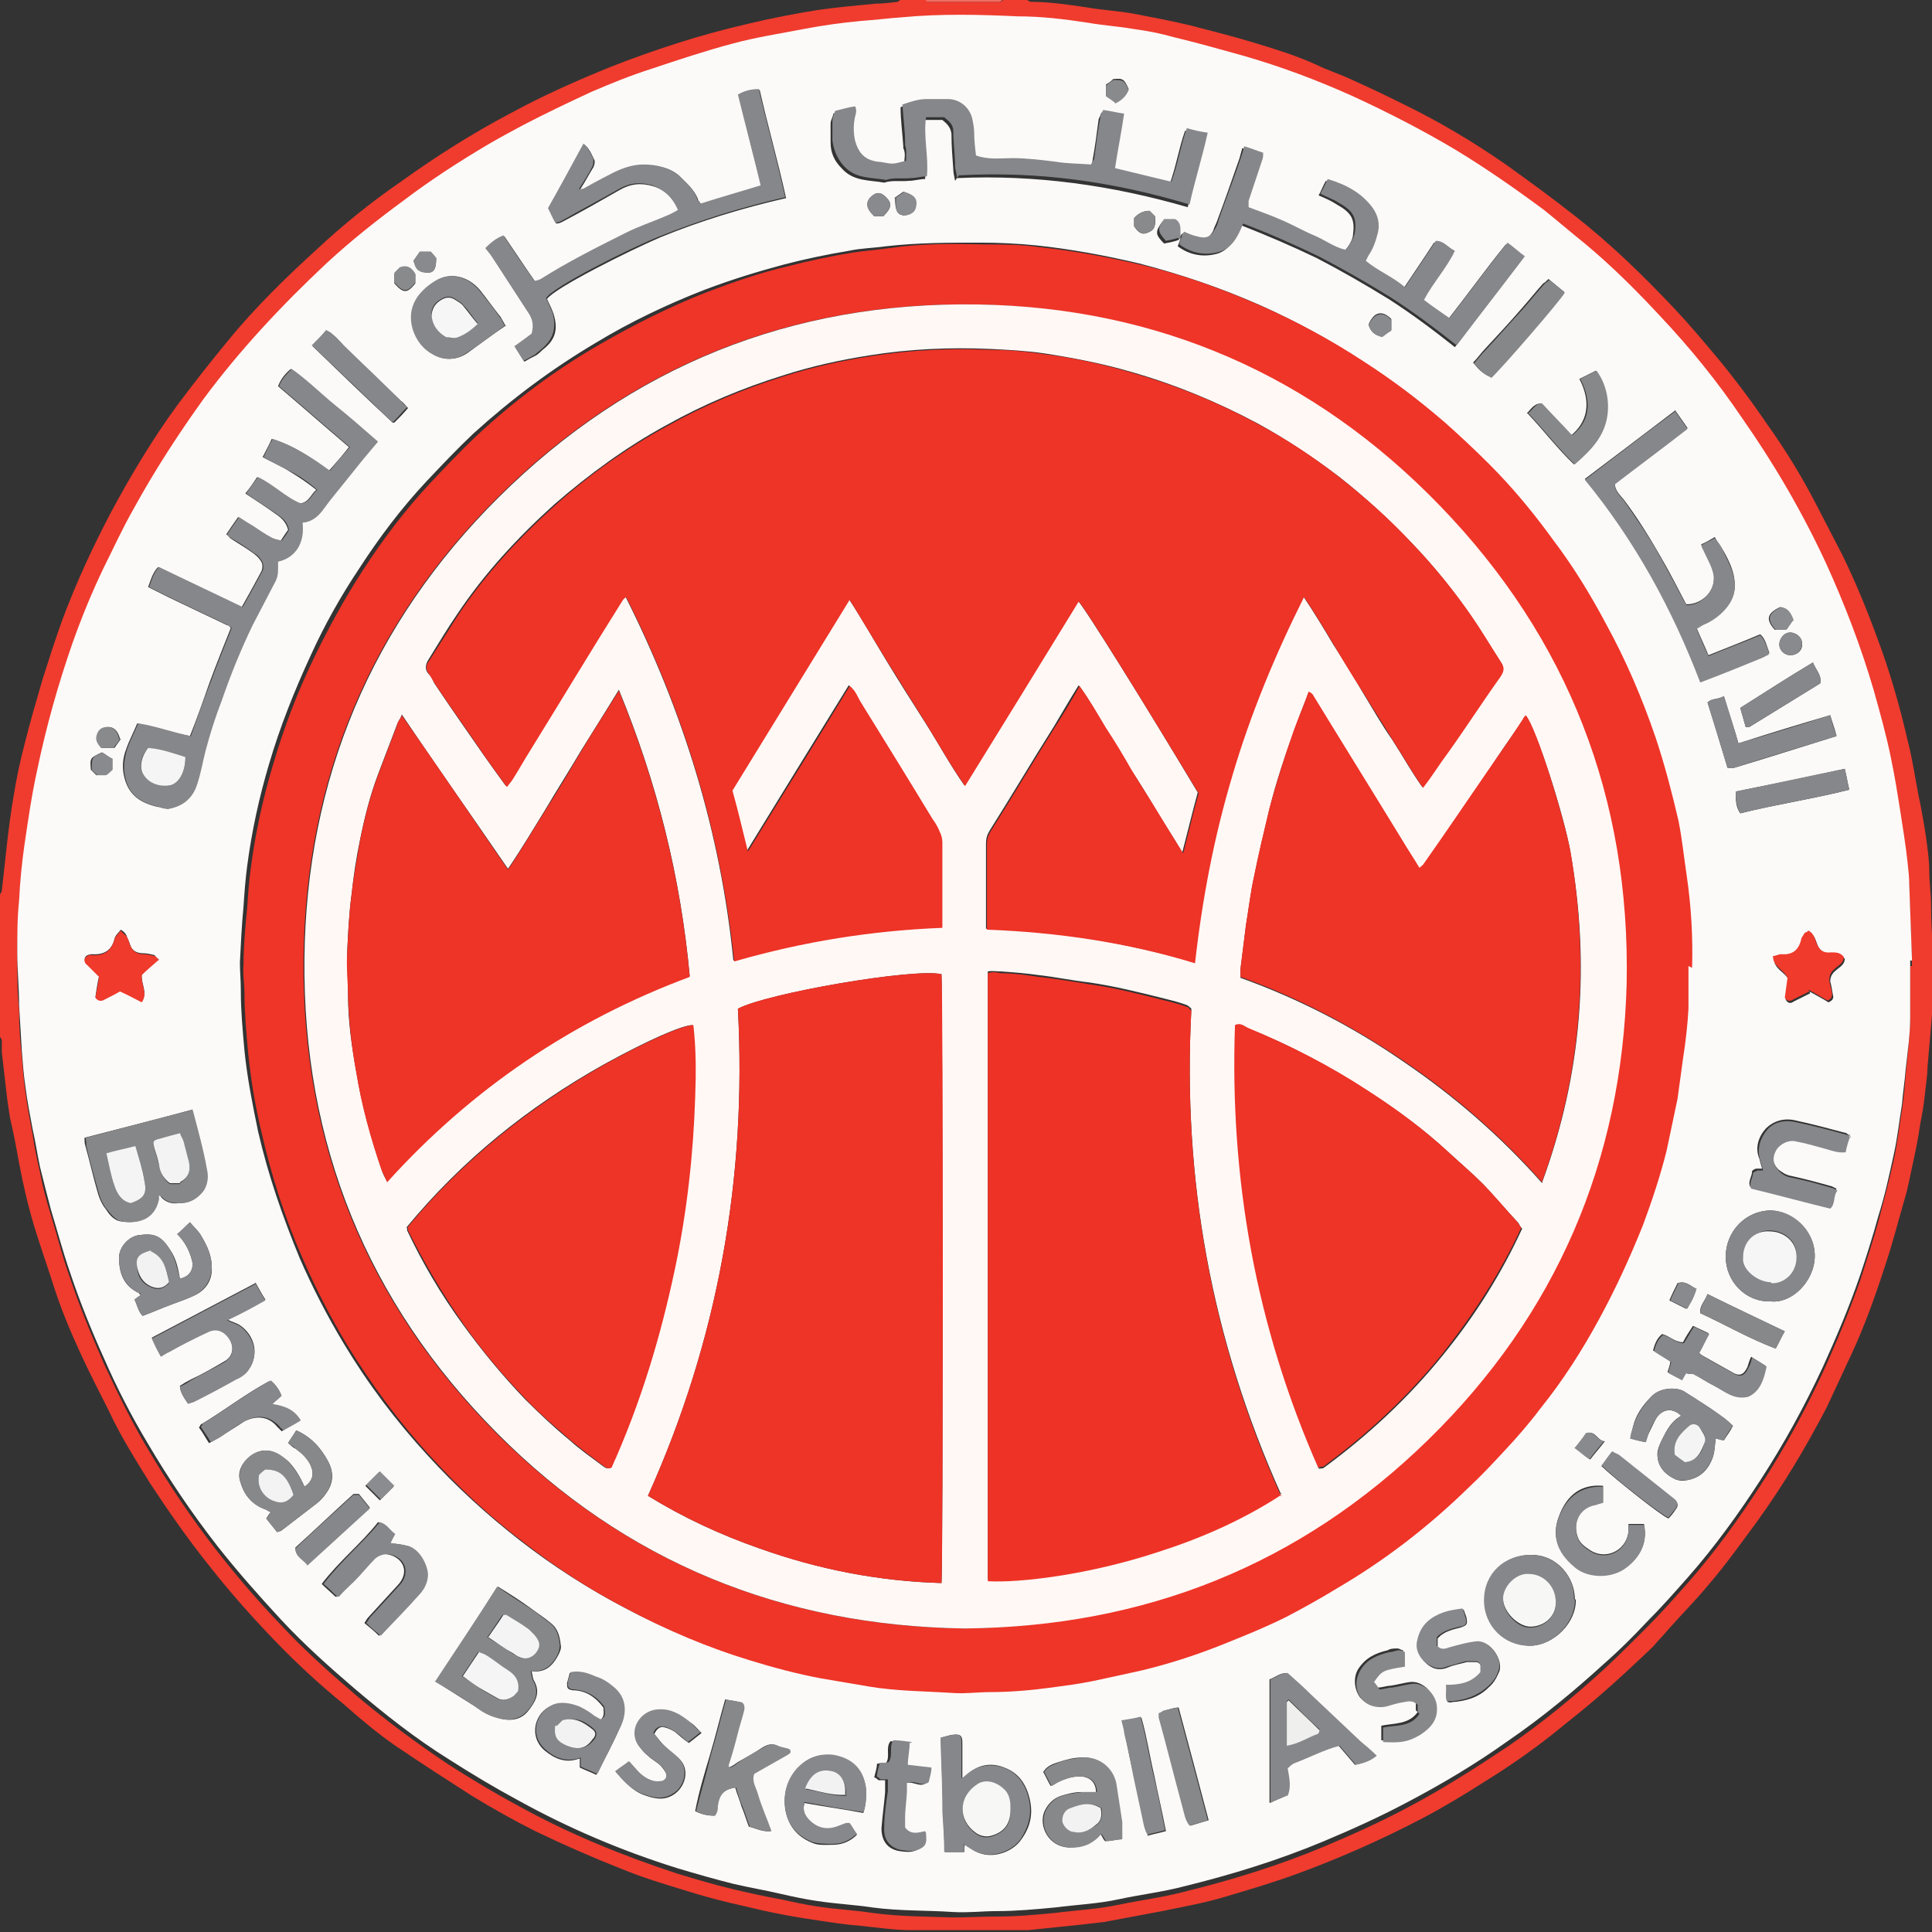 <?xml version="1.0" encoding="UTF-8"?>
<svg id="Layer_1" xmlns="http://www.w3.org/2000/svg" version="1.1" viewBox="0 0 212.6 212.6">
  <rect x="0" y="0" width="212.6" height="212.6" fill="#333333" stroke="none"/>
  <!-- Generator: Adobe Illustrator 29.3.0, SVG Export Plug-In . SVG Version: 2.1.0 Build 146)  -->
  <defs>
    <style>
      .st0 {
        fill: #898a8c;
      }

      .st0, .st1, .st2, .st3, .st4, .st5, .st6, .st7, .st8, .st9, .st10, .st11, .st12, .st13, .st14, .st15, .st16, .st17, .st18, .st19, .st20, .st21 {
        fill-rule: evenodd;
      }

      .st1 {
        fill: #898a8d;
      }

      .st2 {
        fill: #868789;
      }

      .st3 {
        fill: #ee3327;
      }

      .st4 {
        fill: #f6f6f6;
      }

      .st5 {
        fill: #86878a;
      }

      .st6 {
        fill: #f3f3f3;
      }

      .st7 {
        fill: #fff8f5;
      }

      .st8 {
        fill: #fcfaf9;
      }

      .st9 {
        fill: #87888a;
      }

      .st10 {
        fill: #f4f4f4;
      }

      .st11 {
        fill: #8b8c8f;
      }

      .st12 {
        fill: #efefee;
      }

      .st13 {
        fill: #ef3c2e;
      }

      .st14 {
        fill: #f7f7f6;
      }

      .st15 {
        fill: #f5f5f5;
      }

      .st16 {
        fill: #f3f2f2;
      }

      .st17 {
        fill: #ee3326;
      }

      .st18 {
        fill: #f26c62;
      }

      .st19 {
        fill: #ef3a2c;
      }

      .st20 {
        fill: #87888b;
      }

      .st21 {
        fill: #ee3528;
      }
    </style>
  </defs>
  <path class="st13" d="M0,98.5c0-.2.2-.3.2-.5.2-1.8.4-3.6.6-5.4.2-1.7.4-3.3.7-5,.3-1.9.7-3.8,1.2-5.7.6-2.4,1.3-4.8,2-7.2.7-2.2,1.4-4.4,2.2-6.6,1.5-4,3.3-7.9,5.3-11.7,2.2-4.1,4.6-8.1,7.3-11.8,1.8-2.4,3.6-4.7,5.5-7,3-3.7,6.4-7,9.9-10.2,2.9-2.7,6-5.2,9.2-7.4,3.9-2.8,8-5.4,12.2-7.6,3.5-1.9,7.1-3.5,10.8-5,2.5-1,5.1-1.9,7.6-2.7,2.5-.8,5.1-1.5,7.7-2.1,2.5-.6,5.1-1.1,7.6-1.5,2.1-.3,4.3-.5,6.4-.7.8,0,1.6-.1,2.4-.2,0,0,.2-.2.3-.2h2.8c0,0,.2.2.3.2,2.6,0,5.3,0,7.9,0,0,0,.2-.1.3-.2h2.6c.1,0,.3.2.4.2,2,0,4.1.3,6.1.6,1.7.3,3.5.4,5.2.7,2.1.4,4.2.8,6.3,1.3,2.3.6,4.7,1.2,7,1.9,2.3.7,4.6,1.4,6.8,2.4,1.2.6,2.5,1,3.8,1.6,2,.9,3.9,1.8,5.9,2.8,3.9,1.9,7.6,4.1,11.2,6.6,2.5,1.8,5,3.6,7.4,5.5,4,3.1,7.6,6.6,11.1,10.3,1.7,1.8,3.2,3.6,4.8,5.5,1.9,2.3,3.7,4.7,5.4,7.2,2,2.8,3.8,5.7,5.4,8.8,1,1.9,2,3.9,3,5.8,1.4,2.9,2.6,5.8,3.7,8.8,1.4,3.7,2.5,7.5,3.4,11.4.6,2.3.9,4.7,1.4,7,.3,1.6.6,3.2.8,4.9.1.8.2,1.7.2,2.5,0,1.3.2,2.6.2,3.9,0,1.6.1,3.2.2,4.9,0,.2.2.3.2.5v2.8c0,.1-.2.2-.2.4,0,.7,0,1.5,0,2.2-.2,2.3-.4,4.7-.6,7,0,1-.2,2-.3,3.1-.1,1-.3,2.1-.5,3.1-.2,1.5-.5,2.9-.8,4.3-.3,1.3-.5,2.6-.9,3.9-.7,2.4-1.3,4.8-2.1,7.2-1.1,3.4-2.3,6.8-3.8,10-.9,1.9-1.8,3.9-2.7,5.8-2.3,4.4-4.8,8.6-7.7,12.6-1.7,2.3-3.4,4.7-5.3,6.9-1.4,1.7-3,3.3-4.5,5-.5.6-1.1,1.2-1.6,1.8-2,1.9-3.9,3.7-6,5.5-1.6,1.4-3.3,2.7-5,4.1-2.4,1.9-5,3.7-7.6,5.3-2.2,1.4-4.5,2.8-6.8,4-4.4,2.3-8.9,4.3-13.5,6-2.7,1-5.4,1.8-8.1,2.6-2.3.7-4.6,1.1-7,1.6-2.1.4-4.3.8-6.4,1.2-.9.1-1.7.2-2.6.3-1.9.2-3.8.4-5.8.6-1.1,0-2.2,0-3.3,0-3.2,0-6.3,0-9.5,0-1.9,0-3.8-.3-5.8-.5-1.3-.1-2.7-.3-4-.5-2.8-.4-5.6-.9-8.4-1.6-2.3-.5-4.6-1.1-6.8-1.8-2.3-.7-4.6-1.4-6.8-2.3-3.3-1.3-6.5-2.7-9.6-4.2-2.4-1.2-4.7-2.5-7-3.9-2.8-1.8-5.6-3.6-8.4-5.5-2-1.4-3.8-2.9-5.6-4.5-2.7-2.2-5.3-4.6-7.7-7.1-2.5-2.6-4.9-5.3-7.1-8.1-2.4-3-4.5-6-6.6-9.2-1.6-2.6-3.2-5.1-4.5-7.9-1.1-2.2-2.2-4.3-3.2-6.5-1.1-2.4-2.1-4.8-2.9-7.3-.6-1.9-1.3-3.9-1.9-5.8-.8-2.5-1.4-5.1-1.9-7.7-.3-1.7-.6-3.3-1-5-.1-.7-.2-1.3-.3-2-.2-1.7-.4-3.5-.6-5.2,0-.4,0-.9,0-1.3,0-.1-.1-.3-.2-.4v-15.7ZM210.2,106.3c0,0,.1,0,.2,0-.1-2.8-.2-5.5-.3-8.3,0-.9-.1-1.8-.2-2.6-.2-1.9-.5-3.8-.8-5.6-.3-1.9-.7-3.8-1-5.7-.5-2.5-1.2-5-1.9-7.5-1.4-4.8-3.2-9.5-5.3-14.1-2.6-5.6-5.6-10.9-9.2-15.9-2.8-3.9-5.8-7.7-9-11.2-2.6-2.8-5.3-5.6-8.3-8-1.5-1.2-2.9-2.5-4.5-3.7-3.1-2.4-6.3-4.6-9.7-6.6-3.6-2.2-7.4-4.2-11.3-5.9-4-1.8-8-3.3-12.2-4.5-2.5-.7-5-1.4-7.5-2-1.5-.4-2.9-.6-4.4-.9-1.7-.3-3.4-.4-5.1-.7-2.5-.5-5.1-.7-7.7-.7-4.2-.2-8.5-.3-12.7.1-1.5.1-3,.3-4.5.4-2.1.1-4.3.5-6.4.9-2.6.5-5.3.9-7.8,1.6-3,.8-6,1.8-9,2.8-2.2.7-4.4,1.6-6.5,2.5-2.6,1.1-5.1,2.4-7.6,3.7-1.3.6-2.5,1.4-3.8,2.1-3.1,1.9-6.2,3.9-9.2,6.1-3,2.2-5.9,4.5-8.6,7-4.9,4.6-9.5,9.5-13.5,14.9-2.8,3.9-5.5,7.9-7.7,12.1-1.1,2.1-2.2,4.3-3.3,6.5-1.3,2.7-2.4,5.4-3.4,8.2-1.6,4.6-2.9,9.2-3.9,14-.6,2.7-1,5.5-1.4,8.2-.3,2.1-.5,4.1-.6,6.2-.1,1.9-.2,3.8-.2,5.7,0,1.9,0,3.9.2,5.8,0,1.7.1,3.3.3,5,.1,1.3.2,2.7.4,4,.2,1.6.5,3.1.8,4.7.2,1.4.5,2.8.8,4.1.3,1.6.7,3.1,1.2,4.7.7,2.3,1.3,4.7,2.1,6.9,1.1,3.3,2.4,6.4,3.8,9.6,1.5,3.2,3,6.3,4.8,9.3,2.3,3.9,4.8,7.6,7.6,11.2,2.2,2.8,4.5,5.5,7,8.1,2.5,2.7,5.3,5.2,8.1,7.6,3.3,2.8,6.8,5.4,10.4,7.8,2.5,1.6,5,3.1,7.6,4.5,5.6,3.1,11.5,5.5,17.6,7.5,2,.6,4,1.2,6.1,1.7,1.7.4,3.5.8,5.2,1.1,1.4.3,2.7.6,4.1.8,2,.3,4,.4,6,.7,2.9.4,5.9.4,8.9.5,1.6,0,3.2-.1,4.8-.1,2.2,0,4.3-.2,6.4-.4,2.3-.3,4.7-.4,7-.9,2.4-.5,4.8-.8,7.1-1.4,5.3-1.3,10.5-2.9,15.5-5,3.1-1.3,6.2-2.7,9.2-4.3,3.8-2,7.4-4.3,11-6.7,3.8-2.6,7.3-5.5,10.7-8.6,1.6-1.5,3.1-3,4.6-4.5,1.6-1.6,3.1-3.3,4.6-5,2.9-3.3,5.5-6.9,7.9-10.6,2.6-4,4.9-8.2,6.9-12.5,1.5-3.3,2.9-6.7,4.1-10.1.7-2.2,1.4-4.3,2-6.5.6-2.3,1.2-4.5,1.7-6.8.4-1.8.6-3.7.9-5.5.2-1.3.3-2.5.4-3.8.2-1.9.4-3.8.5-5.7,0-1.9,0-3.8,0-5.7Z"/>
  <path class="st18" d="M110.3,0c0,0-.2.2-.3.2-2.6,0-5.3,0-7.9,0,0,0-.2-.1-.3-.2h8.5Z"/>
  <path class="st8" d="M210.2,106.3c0,1.9,0,3.8,0,5.7,0,1.9-.3,3.8-.5,5.7-.1,1.3-.3,2.5-.4,3.8-.3,1.8-.5,3.7-.9,5.5-.5,2.3-1,4.6-1.7,6.8-.6,2.2-1.3,4.4-2,6.5-1.2,3.5-2.6,6.8-4.1,10.1-2,4.3-4.3,8.5-6.9,12.5-2.4,3.7-5,7.3-7.9,10.6-1.5,1.7-3,3.4-4.6,5-1.5,1.6-3,3.1-4.6,4.5-3.4,3.1-6.9,6-10.7,8.6-3.5,2.5-7.2,4.7-11,6.7-3,1.6-6.1,3-9.2,4.3-5,2.1-10.2,3.7-15.5,5-2.3.6-4.8.9-7.1,1.4-2.3.5-4.7.6-7,.9-2.1.2-4.3.4-6.4.4-1.6,0-3.2.2-4.8.1-3-.2-5.9-.1-8.9-.5-2-.3-4-.4-6-.7-1.4-.2-2.8-.5-4.1-.8-1.7-.4-3.5-.7-5.2-1.1-2-.5-4.1-1.1-6.1-1.7-6.1-1.9-12-4.4-17.6-7.5-2.6-1.4-5.1-2.9-7.6-4.5-3.7-2.3-7.1-5-10.4-7.8-2.8-2.4-5.6-4.9-8.1-7.6-2.4-2.6-4.8-5.3-7-8.1-2.8-3.6-5.3-7.3-7.6-11.2-1.8-3-3.4-6.1-4.8-9.3-1.4-3.1-2.7-6.3-3.8-9.6-.8-2.3-1.4-4.6-2.1-6.9-.4-1.5-.8-3.1-1.2-4.7-.3-1.4-.5-2.8-.8-4.1-.3-1.6-.6-3.1-.8-4.7-.2-1.3-.3-2.7-.4-4-.1-1.7-.2-3.3-.3-5,0-1.9-.2-3.9-.2-5.8,0-1.9,0-3.8.2-5.7.1-2.1.3-4.1.6-6.2.4-2.7.8-5.5,1.4-8.2,1-4.8,2.3-9.4,3.9-14,1-2.8,2.1-5.5,3.4-8.2,1.1-2.2,2.1-4.4,3.3-6.5,2.3-4.2,4.9-8.2,7.7-12.1,4-5.4,8.6-10.3,13.5-14.9,2.7-2.5,5.6-4.8,8.6-7,2.9-2.2,6-4.2,9.2-6.1,1.2-.7,2.5-1.4,3.8-2.1,2.5-1.3,5-2.5,7.6-3.7,2.1-.9,4.3-1.8,6.5-2.5,3-1,6-2,9-2.8,2.6-.7,5.2-1.1,7.8-1.6,2.1-.4,4.2-.7,6.4-.9,1.5-.1,3-.3,4.5-.4,4.2-.4,8.5-.3,12.7-.1,2.6,0,5.1.3,7.7.7,1.7.3,3.4.4,5.1.7,1.5.2,3,.5,4.4.9,2.5.6,5,1.3,7.5,2,4.2,1.2,8.2,2.7,12.2,4.5,3.9,1.8,7.6,3.7,11.3,5.9,3.3,2,6.6,4.3,9.7,6.6,1.5,1.2,3,2.5,4.5,3.7,3,2.5,5.7,5.2,8.3,8,3.3,3.5,6.3,7.2,9,11.2,3.5,5,6.6,10.3,9.2,15.9,2.1,4.6,3.9,9.3,5.3,14.1.7,2.5,1.4,5,1.9,7.5.4,1.9.7,3.8,1,5.7.3,1.9.6,3.8.8,5.6.1.9.2,1.8.2,2.6.1,2.8.2,5.5.3,8.3,0,0-.1,0-.2,0ZM129.9,26.1c0,.3-.2.7-.3,1,1.2.9,2.6,1.2,4,.9,1.7-.3,2.3-1.8,3-3.2,2.8,1.1,5.6,2.3,8.3,3.6,2.7,1.4,5.3,2.9,7.9,4.5,2.5,1.6,4.9,3.4,7.3,5.3,2.5-3.3,5-6.5,7.5-9.8-.6-.5-1.2-1-1.9-1.5-2.2,2.7-4.2,5.5-6.4,8.3-.9-.7-1.8-1.3-2.8-2,1-1.9,2.4-3.4,3.4-5.4-.8-.3-1.2-1.1-2.1-1.1-1.1,1.7-2.2,3.3-3.4,5.1-1.4-1.1-3-1.8-4.3-2.9.1-.3.2-.5.3-.6.5-.7.7-1.6,1-2.4.3-1.1,0-2.1-.6-2.9-1.2-1.6-2.9-2.5-4.9-3.1-.3.5-.5,1.1-.8,1.6.7.3,1.4.6,2,1,1.6.9,2,1.6,1.8,3.2,0,.7-.5,1.4-1,2-1.3-.3-2.3-1.1-3.5-1.6-1.2-.5-2.4-1.1-3.6-1.7-1.2-.5-2.4-.9-3.6-1.4,0-.2,0-.4,0-.7.5-1.5,1-3,1.5-4.5,0-.2,0-.5.1-.8-.7-.2-1.4-.4-2.1-.7-.1.4-.2.7-.3,1.1-.8,2.3-1.6,4.6-2.5,7-.1.3-.3.6-.4,1-.5.9-1,1.1-2,.8-.5-.2-1-.3-1.4-.5-.2.2-.3.4-.4.6,0-.3,0-.6,0-.8,0-.5-.2-.9-.6-1.1h-1.2c-.8,1.1-.8,1.4.2,2.4.5-.1,1.1-.2,1.6-.4ZM185.8,106.3c.1-3.4,0-6.8-.6-10.2-.3-2-.5-4.1-.9-6-.7-3.1-1.5-6.1-2.5-9.1-1.5-4.3-3.3-8.5-5.5-12.6-1.7-3.2-3.7-6.3-5.8-9.2-2.2-2.9-4.5-5.7-7-8.3-1.6-1.6-3.3-3.2-5-4.7-2.7-2.5-5.7-4.6-8.8-6.6-3.5-2.3-7.2-4.3-11-6-4.3-1.9-8.7-3.4-13.3-4.6-3.8-.9-7.6-1.6-11.4-2-2-.2-4.1-.3-6.1-.3-3.5,0-6.9,0-10.4.4-1.4.2-2.7.2-4.1.5-2.4.4-4.8.9-7.1,1.5-3,.8-5.9,1.7-8.8,2.8-4.1,1.6-8.1,3.5-11.9,5.8-4.9,2.9-9.3,6.2-13.5,10-1.8,1.7-3.5,3.5-5.2,5.3-2.8,3-5.2,6.2-7.4,9.6-2,3-3.8,6.2-5.3,9.5-1.8,3.9-3.4,7.9-4.6,12-1.1,3.7-1.9,7.4-2.4,11.2-.2,1.5-.3,2.9-.4,4.4-.2,2.1-.3,4.2-.4,6.2,0,1,.1,2,.1,3.1,0,2.2.2,4.4.4,6.6.3,3,.9,6,1.5,8.9,1.1,4.8,2.7,9.4,4.6,14,1.4,3.2,3,6.3,4.8,9.3,2.7,4.5,5.8,8.6,9.3,12.4,3.1,3.4,6.5,6.5,10.1,9.3,3.6,2.8,7.5,5.3,11.5,7.4,4.3,2.3,8.8,4.1,13.4,5.6,2.6.8,5.3,1.5,7.9,2,1.8.3,3.5.6,5.3.9,3.1.5,6.2.5,9.2.7,1.4,0,2.7-.1,4.1-.1,2.3,0,4.5-.2,6.7-.5,1.5-.2,3-.4,4.5-.7,1.8-.3,3.6-.7,5.5-1.2,2.9-.7,5.8-1.6,8.5-2.7,2.5-1,5-2.1,7.4-3.2,1.9-.9,3.7-2,5.5-3.1,5.3-3.1,10.1-6.8,14.5-11.1,1.4-1.3,2.7-2.7,4-4.1,1.3-1.5,2.6-3.1,3.9-4.6,2.5-3.1,4.6-6.4,6.5-9.9,1.8-3.3,3.4-6.8,4.8-10.3,1-2.7,1.9-5.4,2.6-8.2.5-1.9.9-3.8,1.2-5.7.3-1.5.5-2.9.6-4.4.2-1.8.5-3.6.6-5.5,0-1.6,0-3.1,0-4.7ZM33.3,57.5c.9-.1,1.5-.6,2-1.2.3-.4.6-.8.9-1.2,1.2-1.5,2.4-3.1,3.7-4.6.5-.6,1-1.2,1.6-1.9-1.6-1.4-3.1-2.8-4.7-4-1.6-1.3-3-2.8-4.8-4-.6.5-1.1,1.1-1.4,1.9,2.6,2.2,5.2,4.5,7.8,6.7-.7.9-1.4,1.7-2.2,2.6-1.9-1.4-3.9-2.8-6.3-3.5-.3.7-.7,1.4-1,2,1.1.6,2.1,1,3,1.6,1,.6,1.9,1.2,2.9,2-.6.5-.8,1.4-1.8,1.5-1.7-.6-3-2-4.7-2.9-.4.6-.8,1.2-1.3,1.8,1.2.8,2.3,1.5,3.4,2.3.6.4,1.1.9,1.3,1.7-.2.3-.5.7-.8,1.2-.5-.1-.9-.2-1.2-.4-.7-.4-1.3-.8-1.9-1.2-.5-.3-1-.6-1.6-1-.5.7-.9,1.3-1.3,1.9.2.1.3.3.4.4.9.6,1.8,1.1,2.6,1.7.4.3.7.6.9,1,.1.2.1.6,0,.9-.7,1.3-1.4,2.6-2.2,4-3.1-1.5-6.2-2.9-9.2-4.4-.6.6-.8,1.4-1.1,2.2.8.4,1.6.8,2.4,1.2,2.1,1,4.2,2,6.3,3,.2,0,.3.2.4.3-.8,2-1.6,4-2.3,5.9-.7,2-1.4,4-2.2,6-2-.4-3.9-1-5.8-1.4-.4,1-.9,1.9-1.2,2.8-.4,1-.5,2.1-.2,3.2.5,2,1.9,2.8,3.7,3.2.4,0,.8.2,1.1.2,1.6-.3,2.6-1.1,3.1-2.7.4-1.2.6-2.4.9-3.6.5-1.9,1.1-3.7,1.8-5.6,1-2.8,2.1-5.6,3.4-8.3.8-1.6,1.6-3.1,2.4-4.6.3-.5.4-1,.4-1.5,0-.3,0-.6,0-.9.9-.2,1.7-.6,2.2-1.5.5-.8.6-1.7.5-2.8ZM77.1,22.4c-.1-.2-.3-.3-.3-.5-.4-1-1.2-1.7-1.9-2.4-1.1-1.1-2.6-1.3-4-1.3-1.3,0-2.5.5-3.7,1.1-.9.5-1.8,1-2.8,1.5-.1,0-.3,0-.6.1.6-.9,1-1.7,1.5-2.5.1-.2.2-.6.1-.8-.3-.6-.5-1.2-1.1-1.7-1.3,2.4-2.6,4.7-3.9,7.1.3.5.5,1,.8,1.6.3,0,.5-.1.7-.2,2.1-1.1,4.2-2.3,6.3-3.5,1.2-.7,2.4-.8,3.7-.4,1.3.4,2.2,1.3,2.8,2.7-.5.3-1,.5-1.4.7-1.4.6-2.9,1.1-4.3,1.8-3.2,1.5-6.4,3.2-9.4,5.1-.2.1-.5.2-.7.2-1.2-1.7-2.3-3.4-3.4-5-.8.3-1.4.8-2,1.4.3.3.5.6.7.9,1.3,2,2.6,4,3.9,6,.5.7.8,1.5.5,2.5-.6.4-1.2.9-1.9,1.4.3.5.6,1,1,1.6.5-.3.9-.5,1.3-.7.3-.2.5-.4.7-.6,1.3-1,1.8-2.1,1.2-4-.2-.6-.5-1.1-.7-1.6.8-1.2,9-5.3,12.5-6.8,4.4-1.8,9-3.2,13.8-4.3-.9-4.1-2-7.9-2.9-11.9-.9,0-1.6.2-2.3.6.8,3.3,1.6,6.6,2.5,10-2.2.7-4.4,1.3-6.6,2ZM105.3,19.6c8.7-.4,17.1.8,25.4,3.2.6-2.7,1.5-5.2,2-7.9-.8-.2-1.5-.4-2.3-.5-.7,2-1,4-1.7,5.9-2.1-.5-4.1-1-6.2-1.5.3-2,.6-4,1-6-.8-.2-1.5-.3-2.3-.4-.1.3-.2.5-.3.7-.2,1.5-.4,3.1-.7,4.7,0,.2-.2.4-.3.6-1.3,0-2.6-.1-3.9-.3-1.6-.2-3.2-.4-4.8-.4-1.3,0-2.7.1-4-.3,0-.8-.1-1.7-.2-2.5,0-.5-.1-1-.2-1.5-.3-1.3-1.4-2.2-2.7-2.2-.8,0-1.6,0-2.3,0-.9,0-1.8.2-2.7.6,0,1.4.2,2.8.3,4.3,0,0,0,.1,0,.2.3.6.1,1.2.1,1.7-.6.1-1,.2-1.5.3-.5,0-1-.1-1.6-.2-1.4-.2-2.1-.9-2.5-2.3-.2-.9-.3-1.8,0-2.7,0-.4.1-.8,0-1.1-.7.2-1.4.3-2.2.5,0,.3-.3.7-.3,1.1,0,.7,0,1.4,0,2.1,0,1.1.4,2,1.2,2.8,1.3,1.5,3.1,1.3,4.7,1.6.9-.3,1.8-.1,2.7-.2.6,0,1.2-.2,1.8-.2.2-2.3-.5-4.4-.1-6.5h2c.5.4.9.8,1,1.5,0,1.3.1,2.6.2,3.9,0,.4.1.8.2,1.3ZM184.3,45.2c-3.4,2.6-6.6,5-9.9,7.5,5.6,6.7,9.6,14.2,12.7,22.3,2.3-.9,4.5-1.8,6.8-2.7.2,0,.4-.2.6-.3,0,0,.1-.1.2-.2-.3-.7-.4-1.5-1-2-1.9.8-3.7,1.5-5.7,2.3-.4-1-.9-2-1.3-3,.3-.2.6-.4.9-.5.9-.4,1.6-1,2.3-1.7.6-.7,1-1.5,1-2.5,0-1.4-.6-2.6-1.2-3.7-.3-.5-.7-1-1-1.6-.5.3-1,.6-1.5.8.2.4.3.6.4.9.5.9,1.1,1.8,1,2.9,0,1.5-1.4,2.8-3,2.8,0,0-.2-.2-.2-.3-.9-1.7-1.7-3.3-2.7-5-1.2-2.1-2.5-4.2-4-6.2-.4-.5-1-1-1-1.8,2.6-2,5.3-4.1,8-6.1-.5-.7-.9-1.3-1.4-2ZM47.9,185c1.7,1.1,3.3,2.1,4.9,3.1.7.5,1.4.8,2.2,1,1.1.3,2.3.2,3.1-.8.8-1,1.4-2,.7-3.3-.2-.3-.2-.7-.3-1.1,1.5.2,2.3-.6,2.9-1.7.2-.4.4-.8.3-1.2-.1-.9-.3-1.8-1.1-2.4-.7-.6-1.5-1.1-2.3-1.7-1.1-.8-2.2-1.5-3.5-2.3-2.3,3.5-4.5,6.9-6.8,10.4ZM21.2,122.1c-4.1,1.1-8,2.1-11.9,3.1,0,.3,0,.6.1.9.5,1.8.9,3.6,1.4,5.3.2.6.4,1.1.8,1.6.4.6.9,1.3,1.7,1.4,1.7.3,3.6-.2,4.1-2.4,0-.2,0-.3,0-.5.2,0,.3,0,.3.2.5.6,1.2.8,2,.7.9,0,1.6-.3,2.2-.9.7-.7,1-1.7.8-2.7-.4-2.2-1-4.4-1.6-6.7ZM106.1,202.9c.4.2.7.4.9.6,1.8,1.3,4.4.4,5.4-1.1,1-1.4,1.3-2.8.9-4.5-.4-1.6-1.2-2.8-2.8-3.4-1.5-.6-3-.3-4.2.9,0,0-.2.1-.4.3,0-.3,0-.5,0-.7,0-1.1,0-2.1,0-3.2,0-.8-.2-1-1-.9-.4,0-.8.2-1.3.3,0,.2,0,.4,0,.6,0,2.5.1,5.1.2,7.6,0,1.5.1,2.9.2,4.4h2.1c0-.3,0-.5.1-.9ZM141.6,197.6c.4-.9.2-1.9,0-3,.3-.2.5-.5.8-.6,1.6-.6,3.1-1.5,4.9-1.9.6.7,1.2,1.4,1.8,2.1.9-.2,1.6-.4,2.3-1-.7-.6-1.2-1.1-1.8-1.6-1.8-1.7-3.6-3.4-5.4-5.1-.9-.8-1.8-1.6-2.6-2.4-.8,0-1.3.5-1.9.7v13.6c.6-.3,1.2-.5,1.8-.8ZM28.1,141.2c-3.8,2-7.6,4-11.4,6,.4.7.7,1.3,1,2,.4-.2.6-.4.9-.5,1.4-.7,2.8-1.5,4.3-2.2,1-.5,1.9,0,2.4.9.5.9.3,1.9-.6,2.4-1.2.7-2.4,1.4-3.7,2-.4.2-.9.5-1.2.7q0,.8.9,1.9c.2,0,.4,0,.6-.2,1.6-.8,3.2-1.6,4.7-2.5.5-.3,1-.7,1.4-1.1,1.2-1.7.5-3.7-.9-4.7-.4-.3-.9-.4-1.5-.7,1.4-.8,2.8-1.5,4.2-2.2-.4-.6-.7-1.2-1.1-1.9ZM79.8,187c-.6,2.1-1.1,4.2-1.7,6.2-.6,2-1.2,4-1.6,6.1.8.4,1.5.5,2.1.5,0-.1.2-.2.2-.4,0-.2,0-.5.1-.7.2-1.3.8-1.8,2-2,.2.7.5,1.4.7,2.1.3.7.5,1.4.8,2.2.8.2,1.5.6,2.4.5-.5-1.4-1.1-2.7-1.5-4.1-.2-.7-.7-1.4-.4-2.2,1.2-.7,2.5-1.5,3.7-2.1.3-.2.3-.3.2-.6-.4-.1-.9-.2-1.3-.4-.6-.3-1.1-.1-1.6.2-.9.6-1.8,1.1-2.7,1.6-.3.2-.6.5-1.1.6,0-.1,0-.2,0-.3.3-1.2.6-2.3,1-3.5.2-.8.5-1.7.7-2.5.1-.4,0-.8-.4-.9-.5-.1-1-.2-1.7-.3ZM173.3,176c0-2.4-1.9-4.9-4.8-4.9-2.8,0-5,2-5.1,5,0,2.9,2.3,4.9,4.9,5,2.7,0,5.2-2.6,5.1-5.1ZM30.5,168.6c.2-.1.4-.1.5-.2,1.3-1,2.6-2,3.9-3,.5-.4.9-.9,1.2-1.4.6-1,.6-2.1,0-3.2-.8-1.5-1.9-2.7-3.5-3.4-.3.5-.6.9-.9,1.4.3.2.5.5.8.6.7.5,1.4,1.1,1.7,1.9.4.9.2,1.7-.7,2.3-.4-1-1.2-2.3-1.9-2.9-.9-.7-1.8-1.3-3-1-1.4.4-2.6,1.9-2.2,3.2.4,1.5,1.2,2.6,2.8,3.2.2,0,.4.2.6.3-.2.2-.3.4-.5.7.4.5.8,1,1.2,1.5ZM19.8,140.7c-.2-1.1-.4-2.2-1.1-3.2-1-1.5-1.7-1.8-3.3-1.6-1.2.1-2.3,1.3-2.3,2.5,0,1.7.5,3.1,2.2,3.9,0,0,.1.2.2.2-.2.2-.4.4-.7.5.3.6.4,1.3.9,1.8,1.1-.4,2.2-.9,3.3-1.3.8-.3,1.7-.6,2.5-1,1.2-.6,1.9-1.7,1.8-3.1,0-1.2-.5-2.3-1.1-3.3-.3-.6-.9-1.1-1.3-1.6-.5.5-.9.9-1.4,1.3.8.8,1.3,1.7,1.6,2.8.3,1-.2,1.9-1.3,2.1ZM88.5,198.4c2.2.4,4.4.7,6.5,1.1.3-.8.4-2.5.2-3.2-.5-1.8-1.8-2.8-3.5-3.1-1.6-.3-3.1.3-4.1,1.6-1,1.2-1.4,2.6-1.2,4.2.3,1.9,1.3,3.1,3,3.8.7.3,1.5.2,2.3.2,1,0,1.9-.4,2.6-1.1-.3-.4-.6-.8-.8-1.2-.2,0-.3,0-.4,0-.3,0-.5.2-.8.3-1.2.5-2.2.3-3.2-.6-.5-.5-.8-1-.6-1.9ZM115.7,196.5c.3-.1.5-.3.7-.4.9-.4,1.8-.7,2.7-.6.9.1,1.5.7,1.5,1.7-.5,0-1,0-1.6,0-.8,0-1.5.2-2.2.4-.9.3-1.5.9-1.9,1.8-.6,1.6.5,3.8,2.7,3.9,1.4,0,2.6-.4,3.5-1.5.2.3.3.6.5.8.7,0,1.3-.2,1.8-.2,0-.7,0-1.3,0-1.9-.2-1.3-.4-2.6-.6-3.9-.2-1.9-1.8-3.3-3.7-3.2-.9,0-1.7.2-2.6.5-.6.2-1.3.4-1.7,1.1.3.5.5,1,.8,1.5ZM65.7,195.2c.9-1.8,1.8-3.4,2.5-5.1.7-1.5.7-3.2-.8-4.4-.6-.5-1.2-.9-1.9-1.1-.9-.3-1.8-.7-2.8-.5-.1.4-.2.7-.3,1.1,0,.5,0,.7.6.8,1.4,0,2.5.7,3.4,1.9,0,.4.2,1-.4,1.4-.2-.2-.5-.3-.7-.4-.5-.3-1.1-.7-1.6-1-.9-.4-2-.6-3-.2-1.8.7-2.6,3.3-.8,4.9,1.1.9,2.3,1.5,3.9.9v1c.6.3,1.2.5,1.8.8ZM185,155.8c-1.1.6-1.6,1.6-2.1,2.6-.3.6-.6,1.3-.5,1.9.1,1.2.9,2,2,2.5.3.1.7.2,1.1.1,1.5-.2,2.5-1.1,3-2.6.2-.6.2-1.3.3-2,.3,0,.5.1.9.2.3-.5.7-1,1-1.6-.3-.3-.6-.5-.9-.8-.6-.4-1.1-.8-1.7-1.2-.9-.6-1.9-1.2-2.8-1.8-.9-.5-2.7-.4-3.6.6-.9.9-1.7,2-2,3.3-.1.4-.2.9-.3,1.3.6.1,1.1.3,1.7.4.1-.3.2-.7.3-.9.3-.6.6-1.3.9-1.8.7-1,1.8-1.1,2.7-.2ZM194.8,143.2c2.4.3,4.9-2.3,4.9-5,0-2.9-2.6-4.9-4.8-5-2.8,0-5,2.3-5,5.1,0,2.7,2.2,5,4.9,4.9ZM37.1,175.7c.7-.6,1.2-1.1,1.7-1.7.8-.8,1.5-1.7,2.3-2.5.6-.6,1.3-.6,2.1-.3,1.4.6,1.7,2,.6,3.2-1.1,1.2-2.2,2.4-3.3,3.6-.1.1-.2.3-.4.6.6.5,1.1.9,1.6,1.4,1.5-1.6,3-3.1,4.4-4.7.5-.6.8-1.3.8-2.1,0-1.1-.8-2.7-2.2-3.1-.6-.2-1.2-.2-1.9-.3.2-.3.3-.6.5-1-.6-.4-.9-1.1-1.7-1.3-1.9,2.4-4.3,4.3-6.2,6.8.5.5,1,.9,1.5,1.4ZM203.6,125c-.2-.1-.3-.2-.4-.3-1.9-.5-3.7-1-5.6-1.4-1.2-.3-2.4,0-3.3.9-.8.9-1.2,2.1-.7,3.3.1.4.2.7.3,1.1-.2,0-.4,0-.6,0-.2,0-.5.2-.5.3,0,.6-.5,1.1-.2,1.7,2.9.7,5.8,1.5,8.7,2.2.6-.5.3-1.4.8-2-.3-.1-.5-.3-.7-.3-1.4-.4-2.9-.8-4.3-1.1-.6-.1-1-.4-1.4-.7-.6-.6-.8-1.3-.3-2.4.3-.7,1.3-1.1,2.1-.9,1.1.3,2.1.6,3.2.8.8.2,1.5.5,2.3.4.2-.6.3-1.2.5-1.8ZM55.6,35.8c-.2-.4-.4-.7-.5-.9-.8-1-1.5-2-2.3-3-1.3-1.5-3.2-2-4.8-1-1.8,1.1-3.2,2.8-2.5,5.3.4,1.3,1.3,2.3,2.4,2.9,1.1.6,2.5.5,3.6-.3,1.4-1,2.7-2,4.2-3ZM202.1,81c-.2-.8-.5-1.6-.7-2.3-3.4,1-6.7,2-10.1,3.1-.5-1.8-1.1-3.5-1.6-5.2-.6.4-1.3.2-1.8.7.8,2.5,1.5,4.9,2.2,7.2.3,0,.5,0,.7,0,3.7-1.1,7.4-2.3,11.3-3.5ZM161,177.1c-.7.1-1.3.2-2,.4-1.4.5-2.5,1.3-2.9,2.9-.2,1,0,1.8.7,2.5.7.7,1.5,1,2.5.6.7-.3,1.4-.4,2.1-.6.3,0,.7,0,1,0,.3,0,.5.2.6.5,0,.2,0,.5,0,.7-1,1.2-2.3,1.4-3.8,1.4,0,.6,0,1.2.1,1.8.2,0,.3.1.5,0,1.5-.1,2.9-.5,4-1.6.6-.5.9-1.1,1.2-1.8.4-1.3-1-3.3-2.3-3.2-1.1,0-2.2.4-3.2.7-.5.2-.9.2-1.3-.2v-.9c.1-.1.2-.2.3-.3.6-.5,1.4-.7,2.2-.9.6-.2.8-.3.7-.9,0-.3-.2-.6-.3-1ZM67.7,194.9c1,1.1,1.8,2.1,3.1,2.6,1.1.4,2.2.7,3.3,0,1.3-.8,1.9-2.8.6-4-.5-.5-1.1-.9-1.6-1.4-.4-.4-.8-.9-1.1-1.3.3-.6.7-.9,1.2-.7.4.1.8.3,1.1.5.5.4.9.8,1.5,1.2.4-.3.9-.7,1.4-1.1-.5-.5-.8-.9-1.3-1.2-1-.8-2.1-1.4-3.4-1.3-1.9.2-3.3,2.2-2.2,3.9.3.4.6.8,1,1.1.4.4,1,.7,1.4,1.1.2.2.4.5.6.8.2.6,0,1-.6,1-.8,0-1.5-.3-2.1-.8-.5-.4-.9-.9-1.3-1.4-.5.4-.9.7-1.5,1.1ZM156,188.4c-1,1.4-2.6,1.2-4,1.5v1.6c2,.2,2.7,0,4.1-.8,1.2-.7,2-1.7,1.8-3.3-.2-1.3-1.5-2.5-2.8-2.3-.7.1-1.4.3-2.1.4-.4,0-.9.2-1.4.2-.2-.3-.4-.6-.6-.8.9-1.3,1.1-1.3,3.4-1.7v-1.6c-.2,0-.4-.2-.6-.2-.4,0-.8,0-1.1.2-1.3.3-2.4.8-3.2,2-.6.9-.5,2.2.1,3.1.6.8,1.7,1.2,2.7.9.7-.2,1.3-.4,2-.5.5,0,1.1-.1,1.5.3v.8ZM176.4,163.5c-2.3-.2-4,.9-4.9,3.5-.7,1.9-.2,3.7,1.7,5.3,1.4,1.1,3.8,1.4,5.5.3,1.5-1,2.7-2.6,2.2-4.9-.3,0-.5,0-.8,0-.3,0-.6,0-.9,0,0,.3,0,.4,0,.6,0,2.1-2.3,3.5-4.2,2.3-.6-.4-1.2-.8-1.4-1.5-.5-1.5,0-3.3,2.1-3.6.3,0,.5-.1.7-.2v-1.9ZM185.6,151.1c.3,0,.5,0,.6,0,.8.4,1.5.9,2.3,1.3,1.2.6,2.2,1.6,3.8,1.2,1.3-.6,1.7-1.9,2-3.3-.5-.3-1-.6-1.6-1-.2.4-.3.8-.4,1.1-.4.9-.9,1.1-1.7.6-1.1-.6-2.1-1.2-3.2-1.8-.2-.1-.4-.3-.5-.4.4-.7.7-1.4,1.1-2.1-.6-.3-1.1-.5-1.7-.8-.4.6-.8,1.2-1.1,1.8-.9,0-1.5-.7-2.3-.9-.6.5-.8,1.1-1,1.8.7.4,1.3.8,1.9,1.2,0,.4-.2.8-.3,1.2.5.3.9.5,1.5.8.2-.3.4-.5.5-.8ZM100.1,191.8c-.8,0-1.4-.1-2.1-.2-.6.7,0,1.7-.5,2.4-.3,0-.7,0-1,.1,0,.5-.2,1-.3,1.5.2,0,.3.2.5.3.2,0,.5,0,.7,0,0,.5,0,.9,0,1.3-.1,1.3-.3,2.6-.4,4,0,1.4.7,2.3,2,2.5.7.1,1.5.2,2.2-.3.6-.4.3-1,.4-1.6,0,0,0-.1-.1-.2-.8.2-1.5.5-2.2-.4,0-.4,0-.7,0-1.1,0-1,.1-2.1.2-3.1,0-.3,0-.5,0-.7.8-.5,1.7.5,2.4-.1,0-.6.2-1.1.3-1.6-.9-.1-1.7-.2-2.6-.3,0-.8.2-1.6.2-2.4ZM168.1,45.5c1.8,1.9,3.3,3.9,5.1,5.6,1.8-1.5,3.4-3.1,3.6-5.5.2-1.7-.2-3.4-1.2-4.8-.6.3-1.2.6-1.8.9,1.4,2.7.8,4.8-.9,6.2-1.1-1.2-2.2-2.3-3.3-3.5-.8,0-1.1.6-1.6,1.1ZM17.5,105.6c-.3-.2-.4-.4-.5-.5-.4-.1-.8-.2-1.2-.2-.8,0-1.3-.3-1.5-1-.1-.3-.3-.7-.4-1-.1-.2-.3-.4-.6-.6-.3.4-.6.6-.7,1-.3,1.3-1.2,1.8-2.5,1.7-.2,0-.6.1-.7.3-.2.3,0,.6.2.8.5.5,1,.9,1.3,1.3-.2.9-.3,1.6-.4,2.3.3.4.6.4,1,.2.6-.3,1.2-.6,1.7-.9.8.4,1.6.8,2.4,1.2.7-1-.1-1.9,0-3,.5-.5,1.2-1,1.9-1.7ZM199.1,109.1c.7.4,1.5.8,2.1,1.2.5-.2.6-.5.5-.8-.1-.6-.2-1.2-.3-1.5,0-1.4,1.6-1.4,1.6-2.5-.4-.5-.9-.5-1.4-.5-.8,0-1.3-.3-1.6-1-.2-.5-.3-1.1-.9-1.4-.1,0-.2,0-.3.2,0,0-.2.1-.2.2-.1.2-.2.4-.3.6-.3,1.1-1,1.7-2.2,1.6-.3,0-.6.1-.9.2,0,1.3,1.2,1.5,1.6,2.4-.1.7-.2,1.5-.3,2.2.3.5.6.4.9.2.6-.3,1.2-.6,1.8-.9ZM164,41.5c1.1-.9,7.6-8.5,8.1-9.4-.5-.4-1.1-.9-1.7-1.4-.2.2-.4.4-.6.5-.8.9-1.6,1.9-2.4,2.8-1.3,1.5-2.6,2.9-3.9,4.3-.5.5-.9,1.1-1.4,1.6.5.6,1,1.2,1.8,1.5ZM203,84.6c-4,.9-8,1.7-12,2.5,0,.9,0,1.7.5,2.4,4-1,8.1-1.6,12-2.6-.2-.8-.3-1.5-.5-2.3ZM44.8,44.8c-.2-.2-.4-.5-.7-.7-2.1-2-4.2-4-6.2-6-.4-.4-.8-.9-1.3-1.3-.2-.2-.4-.3-.6-.4-.6.6-1.1,1.1-1.6,1.7,3,2.9,5.9,5.7,8.8,8.4,0,0,.1,0,.2,0,.5-.5,1-1,1.5-1.6ZM23.2,158.7c.4-.2.7-.4.9-.5.9-.6,1.9-1.2,2.8-1.8,1.4-.7,2.7-.5,3.6.6.1.1.3.3.5.5.6-.4,1.3-.8,1.9-1.1-.7-1.2-1.8-1.6-3.1-1.8.4-.3.7-.6,1-.9-.2-.7-.5-1.2-1.2-1.7-2.6,1.4-4.9,3.2-7.4,4.7-.1,0-.2.2-.3.4.4.5.7,1.1,1.1,1.7ZM126.3,202c.7-.2,1.3-.3,2-.5-.4-2.1-.9-4.2-1.3-6.2-.5-2.1-.8-4.2-1.4-6.3-.7.1-1.4.2-2.1.4.1.5.2,1,.3,1.4.3,1.6.6,3.1,1,4.7.4,1.9.8,3.7,1.2,5.6,0,.4.3.7.4,1ZM127.6,188.5c0,.2,0,.3,0,.5.8,3.3,1.7,6.6,2.6,9.8.2.7.2,1.5.8,2.1.7-.2,1.3-.4,2-.6-1.1-4.2-2.2-8.3-3.3-12.4-.5,0-1,.2-1.4.3-.2,0-.4.2-.6.3ZM199.5,72.9c-2.7,1.6-5.3,3.3-8,5,.2.7.4,1.4.6,2.1.2,0,.3,0,.4,0,2.6-1.6,5.2-3.2,7.8-4.8.2-.9-.5-1.5-.8-2.3ZM196.4,146.5c-2.9-1.4-5.7-2.7-8.5-4.1-.3.8-.9,1.3-.8,2.1,2.8,1.3,5.4,2.8,8.3,3.9.3-.7.6-1.2,1-1.9ZM33.8,172.2c2.3-2.2,4.6-4.2,6.9-6.3-.4-.5-.8-1-1.2-1.5-.2,0-.5,0-.6,0-2.1,1.9-4.2,3.9-6.4,5.9,0,.9.8,1.2,1.3,1.8ZM176.2,161.3c1.2,1.2,6.6,5.5,7.4,5.8.3-.3.6-.7.8-1,.3-.4.3-.7-.2-1.1-2-1.6-3.9-3.1-5.9-4.7-.3-.2-.6-.4-.9-.5-.4.6-.8,1-1.2,1.6ZM40.2,163.5c.5.5,1,1,1.6,1.6.5-.5,1-1,1.5-1.5-.6-.6-1.1-1.1-1.6-1.6-.5.5-1,1-1.6,1.6ZM185.6,144c.5-.7.9-1.4,1-2.2-.6-.3-1.1-.9-2-.6-.3.6-.6,1.2-.9,1.9.6.3,1.2.6,1.8.9ZM173.3,159.3c.6.5,1.1.8,1.7,1.3.5-.7,1-1.2,1.6-2-.8,0-1-1.2-2-.9-.4.5-.8,1-1.2,1.6ZM153.1,36.4v-1.3c-1-1-1.9-.8-2.5.6.2.7.6,1.2,1.5,1.3.3-.2.7-.4,1-.7ZM197,72.1c.8,0,1.4-.6,1.3-1.3,0-.7-.7-1.2-1.3-1.2-.7,0-1.2.7-1.2,1.3,0,.7.6,1.2,1.2,1.2ZM197.3,68.3c-.2-.8-.7-1.3-1.4-1.5-1.5.7-1.6,1.4-.6,2.5h1.2c.2-.3.5-.7.7-1ZM97.2,23.8c.9-.9,1-1.4.3-2.1-.6-.6-1.1-.6-1.7,0-.6.6-.4,1.3.4,2.1h1ZM122.7,11.3q1.1-.5,1.5-1.5c-.5-1.1-.6-1.2-1.7-1.1-.3.3-.6.5-.8.6v1.2c.3.2.7.5,1,.7ZM98.5,21.8c0,1.3.2,1.8.9,1.9.6,0,1.2-.3,1.3-.9.2-.9,0-1.3-1.3-1.7-.3.2-.7.5-1,.7ZM45.7,30.2c-.4-.6-.8-1-1.7-.7-.2.2-.4.4-.6.6v1.1c1,1.1,1.4,1.1,2.3,0,0-.2,0-.4,0-.6,0-.1,0-.2,0-.3ZM124.8,24.9c.6.9,1,.9,1.5.7.7-.3.9-.6.8-1.8-.2-.2-.4-.4-.6-.6q-1,0-1.7.8v.9ZM10.7,85.3h.9c.3-.2.5-.5.7-.6v-1.2c-.4-.2-.7-.5-1.1-.7-1.3.6-1.3.6-1.2,1.9.2.2.4.4.6.6ZM13.2,81.3c-.2-.8-.6-1.3-1.3-1.3-.4,0-.8.2-1.1.7-.3.7,0,1.1.4,1.6h1.4c.2-.3.5-.7.7-1ZM48,28.4c-.2-.2-.4-.5-.6-.7h-1.2c-.2.3-.5.7-.7,1,.2.4.3.8.5,1,.3.2.7.3,1.1.3.7,0,.9-.5.9-1.6Z"/>
  <path class="st21" d="M185.8,106.3c0,1.6,0,3.1,0,4.7-.1,1.8-.3,3.6-.6,5.5-.2,1.5-.4,2.9-.6,4.4-.4,1.9-.8,3.8-1.2,5.7-.7,2.8-1.6,5.5-2.6,8.2-1.4,3.5-3,7-4.8,10.3-1.9,3.5-4,6.8-6.5,9.9-1.2,1.6-2.5,3.1-3.9,4.6-1.3,1.4-2.6,2.8-4,4.1-4.4,4.3-9.2,8-14.5,11.1-1.8,1.1-3.6,2.1-5.5,3.1-2.4,1.2-4.9,2.2-7.4,3.2-2.8,1.1-5.6,2-8.5,2.7-1.8.4-3.6.8-5.5,1.2-1.5.3-3,.5-4.5.7-2.2.3-4.5.5-6.7.5-1.4,0-2.8.2-4.1.1-3.1-.2-6.2-.2-9.2-.7-1.8-.3-3.5-.6-5.3-.9-2.7-.5-5.3-1.2-7.9-2-4.6-1.4-9.1-3.3-13.4-5.6-4.1-2.1-7.9-4.6-11.5-7.4-3.7-2.8-7-5.9-10.1-9.3-3.5-3.8-6.6-8-9.3-12.4-1.8-3-3.4-6.1-4.8-9.3-2-4.5-3.5-9.2-4.6-14-.7-2.9-1.2-5.9-1.5-8.9-.2-2.2-.4-4.4-.4-6.6,0-1-.2-2-.1-3.1,0-2.1.2-4.2.4-6.2.1-1.5.2-2.9.4-4.4.5-3.8,1.3-7.5,2.4-11.2,1.2-4.1,2.7-8.1,4.6-12,1.6-3.3,3.3-6.4,5.3-9.5,2.2-3.4,4.7-6.7,7.4-9.6,1.7-1.8,3.4-3.6,5.2-5.3,4.1-3.8,8.6-7.2,13.5-10,3.8-2.2,7.8-4.2,11.9-5.8,2.9-1.1,5.8-2.1,8.8-2.8,2.3-.6,4.7-1.1,7.1-1.5,1.3-.2,2.7-.3,4.1-.5,3.4-.5,6.9-.5,10.4-.4,2,0,4.1,0,6.1.3,3.8.4,7.6,1.1,11.4,2,4.6,1.1,9,2.7,13.3,4.6,3.8,1.7,7.5,3.7,11,6,3.1,2,6,4.2,8.8,6.6,1.7,1.5,3.4,3.1,5,4.7,2.6,2.6,4.9,5.4,7,8.3,2.2,2.9,4.1,6,5.8,9.2,2.2,4,4,8.2,5.5,12.6,1,3,1.8,6.1,2.5,9.1.4,2,.6,4,.9,6,.5,3.4.7,6.8.6,10.2ZM106.1,179.2c19.8-.3,36.9-7,51-20.8,14-13.7,21.4-30.6,21.8-50.2.5-20.2-6.4-37.9-20.5-52.5-13.9-14.4-31.1-21.8-51-22.2-20.4-.3-38.1,6.8-52.6,21.2-14,13.9-21.2,31-21.4,50.8-.2,20.3,6.9,37.8,21.2,52.2,14.2,14.2,31.5,21.2,51.4,21.5Z"/>
  <path class="st5" d="M33.3,57.5c.1,1.1,0,1.9-.5,2.8-.5.8-1.3,1.3-2.2,1.5,0,.3,0,.6,0,.9,0,.5-.1,1-.4,1.5-.8,1.5-1.6,3.1-2.4,4.6-1.3,2.7-2.4,5.4-3.4,8.3-.7,1.8-1.3,3.7-1.8,5.6-.3,1.2-.5,2.4-.9,3.6-.5,1.6-1.6,2.4-3.1,2.7-.4,0-.7,0-1.1-.2-1.8-.4-3.3-1.2-3.7-3.2-.3-1.1-.1-2.2.2-3.2.3-.9.8-1.8,1.2-2.8,2,.3,3.8,1,5.8,1.4.7-2,1.4-4,2.2-6,.7-1.9,1.5-3.9,2.3-5.9,0,0-.2-.2-.4-.3-2.1-1-4.2-2-6.3-3-.8-.4-1.6-.8-2.4-1.2.3-.8.5-1.6,1.1-2.2,3.1,1.5,6.1,2.9,9.2,4.4.8-1.4,1.5-2.7,2.2-4,.1-.2.1-.6,0-.9-.2-.4-.5-.8-.9-1-.8-.6-1.7-1.2-2.6-1.7-.1,0-.3-.2-.4-.4.4-.6.8-1.2,1.3-1.9.6.4,1.1.7,1.6,1,.6.4,1.3.9,1.9,1.2.3.2.8.3,1.2.4.3-.4.6-.8.8-1.2-.2-.9-.7-1.3-1.3-1.7-1.1-.8-2.3-1.5-3.4-2.3.4-.6.8-1.2,1.3-1.8,1.7.8,3,2.2,4.7,2.9,1-.1,1.2-1,1.8-1.5-.9-.8-1.9-1.5-2.9-2-1-.5-2-1-3-1.6.3-.6.6-1.3,1-2,2.4.8,4.4,2.1,6.3,3.5.7-.9,1.4-1.7,2.2-2.6-2.6-2.2-5.2-4.5-7.8-6.7.3-.8.8-1.3,1.4-1.9,1.7,1.2,3.2,2.7,4.8,4,1.6,1.3,3.1,2.6,4.7,4-.6.7-1.1,1.3-1.6,1.9-1.2,1.5-2.5,3.1-3.7,4.6-.3.4-.6.8-.9,1.2-.5.6-1.1,1.1-2,1.2ZM16.3,82.3c-1.1,1.3-.9,2.5-.4,3.1.7.9,2.2,1.2,2.9,1,1-.3,1.6-1.6,1.6-3.1-1.3-.4-2.7-.8-4.1-1Z"/>
  <path class="st5" d="M77.1,22.4c2.2-.7,4.3-1.3,6.6-2-.8-3.4-1.7-6.7-2.5-10,.7-.4,1.4-.6,2.3-.6.9,3.9,2,7.8,2.9,11.9-4.8,1.1-9.3,2.5-13.8,4.3-3.5,1.4-11.8,5.6-12.5,6.8.2.5.5,1.1.7,1.6.5,1.8,0,3-1.2,4-.2.2-.5.4-.7.6-.4.2-.8.5-1.3.7-.3-.5-.6-1-1-1.6.7-.5,1.4-1,1.9-1.4.3-1.1,0-1.8-.5-2.5-1.3-2-2.6-4-3.9-6-.2-.3-.4-.5-.7-.9.6-.6,1.2-1.1,2-1.4,1.1,1.7,2.2,3.3,3.4,5,.2,0,.5-.1.7-.2,3-1.9,6.2-3.5,9.4-5.1,1.4-.7,2.9-1.2,4.3-1.8.5-.2.9-.4,1.4-.7-.6-1.4-1.5-2.2-2.8-2.7-1.3-.4-2.5-.3-3.7.4-2.1,1.2-4.2,2.3-6.3,3.5-.2.1-.4.2-.7.2-.3-.5-.5-1-.8-1.6,1.3-2.3,2.6-4.7,3.9-7.1.6.5.8,1.1,1.1,1.7,0,.2,0,.6-.1.8-.4.8-.9,1.6-1.5,2.5.3,0,.5,0,.6-.1.9-.5,1.8-1,2.8-1.5,1.1-.6,2.4-1.1,3.7-1.1,1.4,0,2.8.3,4,1.3.7.7,1.5,1.4,1.9,2.4,0,.2.2.3.3.5Z"/>
  <path class="st5" d="M129.9,26.1c.1-.2.2-.3.4-.6.5.2.9.4,1.4.5,1,.3,1.5.1,2-.8.2-.3.3-.6.4-1,.8-2.3,1.7-4.6,2.5-7,.1-.3.2-.6.3-1.1.8.2,1.4.5,2.1.7,0,.3,0,.6-.1.8-.5,1.5-1,3-1.5,4.5,0,.2,0,.5,0,.7,1.3.5,2.5.9,3.6,1.4,1.2.5,2.4,1.2,3.6,1.7,1.2.5,2.2,1.3,3.5,1.6.5-.7.9-1.3,1-2,.2-1.6-.2-2.3-1.8-3.2-.6-.4-1.3-.6-2-1,.3-.5.5-1,.8-1.6,2,.6,3.7,1.5,4.9,3.1.6.8.9,1.8.6,2.9-.2.8-.5,1.7-1,2.4-.1.2-.2.4-.3.6,1.3,1.1,2.9,1.7,4.3,2.9,1.2-1.8,2.3-3.4,3.4-5.1.9,0,1.3.7,2.1,1.1-.9,1.9-2.4,3.5-3.4,5.4.9.7,1.8,1.3,2.8,2,2.2-2.8,4.2-5.6,6.4-8.3.7.5,1.2,1,1.9,1.5-2.5,3.3-5,6.5-7.5,9.8-2.4-1.9-4.8-3.7-7.3-5.3-2.6-1.6-5.2-3.1-7.9-4.5-2.7-1.3-5.4-2.5-8.3-3.6-.6,1.5-1.3,2.9-3,3.2-1.4.3-2.8,0-4-.9,0-.4.2-.7.3-1h0Z"/>
  <path class="st5" d="M105.3,19.6c0-.5-.2-.9-.2-1.3,0-1.3-.2-2.6-.2-3.9,0-.7-.5-1.1-1-1.5h-2c-.3,2.2.3,4.3.1,6.5-.5,0-1.2.2-1.8.2-.9.1-1.8-.1-2.7.2-1.7-.3-3.4-.1-4.7-1.6-.7-.8-1.1-1.8-1.2-2.8,0-.7,0-1.4,0-2.1,0-.4.2-.8.3-1.1.8-.2,1.5-.4,2.2-.5.2.4.1.8,0,1.1-.2.9-.2,1.8,0,2.7.4,1.4,1.1,2.1,2.5,2.3.5,0,1,.2,1.6.2.5,0,.9-.2,1.5-.3,0-.6.1-1.2-.1-1.7,0,0,0-.1,0-.2,0-1.4-.2-2.8-.3-4.3.9-.3,1.7-.6,2.7-.6.8,0,1.6,0,2.3,0,1.3,0,2.4.9,2.7,2.2.1.5.2,1,.2,1.5,0,.8.1,1.7.2,2.5,1.3.5,2.7.3,4,.3,1.6,0,3.2.2,4.8.4,1.2.2,2.5.2,3.9.3,0-.2.2-.4.3-.6.2-1.5.4-3.1.7-4.7,0-.2.2-.5.3-.7.8.1,1.5.3,2.3.4-.3,2.1-.7,4-1,6,2.1.5,4.1,1,6.2,1.5.7-1.9,1-3.9,1.7-5.9.7.2,1.5.4,2.3.5-.6,2.7-1.4,5.2-2,7.9-8.3-2.5-16.7-3.7-25.4-3.2Z"/>
  <path class="st5" d="M184.3,45.2c.5.7.9,1.3,1.4,2-2.7,2.1-5.4,4.1-8,6.1,0,.8.6,1.3,1,1.8,1.4,2,2.8,4,4,6.2.9,1.6,1.8,3.3,2.7,5,0,.1.2.2.2.3,1.6,0,2.9-1.4,3-2.8,0-1.1-.6-2-1-2.9-.1-.3-.3-.5-.4-.9.5-.3,1-.5,1.5-.8.4.5.8,1,1,1.6.6,1.2,1.2,2.4,1.2,3.7,0,1-.4,1.8-1,2.5-.6.7-1.4,1.3-2.3,1.7-.3.1-.5.3-.9.5.4,1,.8,1.9,1.3,3,1.9-.8,3.8-1.5,5.7-2.3.6.6.7,1.3,1,2,0,0-.1.2-.2.2-.2.1-.4.2-.6.3-2.2.9-4.4,1.8-6.8,2.7-3.1-8.1-7.2-15.6-12.7-22.3,3.3-2.5,6.5-5,9.9-7.5Z"/>
  <path class="st2" d="M47.9,185c2.3-3.5,4.6-6.9,6.8-10.4,1.2.8,2.4,1.6,3.5,2.3.8.5,1.5,1.1,2.3,1.7.8.6,1,1.5,1.1,2.4,0,.4-.1.8-.3,1.2-.6,1.1-1.4,1.8-2.9,1.7.1.4.1.8.3,1.1.7,1.3.1,2.4-.7,3.3-.8.9-2,1.1-3.1.8-.8-.2-1.5-.5-2.2-1-1.5-1.1-3.1-2-4.9-3.1ZM50.9,184.5c.8.5,1.5,1,2.2,1.5.5.3,1.1.6,1.6.9.6.3,1.1.2,1.6-.2.3-.2.4-.4.6-.6.2-1.1-.3-1.7-1.1-2.3-.8-.5-1.6-1.1-2.3-1.6-.2-.2-.5-.3-.9-.4-.6.9-1.1,1.7-1.8,2.7ZM53.7,180.2c.9.6,1.8,1.1,2.6,1.7.3.2.6.3.9.5.8.3,1.5-.2,1.8-.7.4-.6.3-1.1-.3-1.8-.2-.2-.4-.4-.6-.6-.8-.5-1.6-1-2.5-1.6,0,0-.1,0-.3,0-.5.7-1,1.5-1.7,2.5Z"/>
  <path class="st2" d="M21.2,122.1c.6,2.3,1.2,4.4,1.6,6.7.2.9,0,2-.8,2.7-.6.6-1.3.9-2.2.9-.8,0-1.5-.1-2-.7,0,0-.2,0-.3-.2,0,.2,0,.4,0,.5-.5,2.3-2.4,2.7-4.1,2.4-.7-.1-1.2-.8-1.7-1.4-.4-.5-.6-1-.8-1.6-.5-1.8-1-3.5-1.4-5.3,0-.3,0-.5-.1-.9,3.9-1,7.9-2.1,11.9-3.1ZM11.7,126.9c.3,1.3.5,2.5.9,3.6.3.9.8,1.7,1.8,1.9,1.4-.5,1.8-1,1.5-2.4-.2-1.3-.6-2.5-1-3.9-1.1.3-2.2.6-3.2.8ZM19.8,130.2c.8-.5,1.2-1.3,1-2.2-.2-.8-.4-1.5-.6-2.3-.1-.3-.3-.7-.4-.9-.8.2-1.5.4-2.2.6-.8.2-.8.3-.6,1.1.2.6.4,1.2.5,1.8.2.8.5,1.5,1.2,2h1.1Z"/>
  <path class="st5" d="M106.1,202.9c0,.4,0,.7-.1.9h-2.1c0-1.5-.1-2.9-.2-4.4,0-2.5-.1-5.1-.2-7.6,0-.2,0-.4,0-.6.5-.1.9-.2,1.3-.3.8-.1,1,0,1,.9,0,1.1,0,2.1,0,3.2,0,.2,0,.4,0,.7.2-.1.3-.2.4-.3,1.2-1.1,2.7-1.4,4.2-.9,1.6.6,2.4,1.8,2.8,3.4.4,1.7,0,3.1-.9,4.5-1.1,1.5-3.6,2.3-5.4,1.1-.3-.2-.5-.3-.9-.6ZM111.2,199.1c0-.9-.3-1.6-.8-2.2-.9-.8-2-1-2.8-.5-2.2,1.4-2.2,4-.2,5.4.4.3,1,.5,1.7.3,1.5-.5,2.1-1.3,2.1-2.9Z"/>
  <path class="st5" d="M141.6,197.6c-.7.3-1.2.5-1.8.8v-13.6c.6-.2,1.1-.7,1.9-.7.9.8,1.8,1.6,2.6,2.4,1.8,1.7,3.6,3.4,5.4,5.1.6.5,1.2,1,1.8,1.6-.7.6-1.4.8-2.3,1-.6-.7-1.2-1.4-1.8-2.1-1.8.5-3.3,1.3-4.9,1.9-.3.1-.6.4-.8.6.2,1.1.4,2.1,0,3ZM141.6,192c1.3-.2,2.3-.9,3.4-1.3.1,0,.2-.3.2-.4-1.2-1.1-2.3-2.2-3.4-3.3-.1.1-.2.2-.2.2,0,1.5,0,3,0,4.7Z"/>
  <path class="st5" d="M28.1,141.2c.4.7.7,1.3,1.1,1.9-1.4.8-2.7,1.5-4.2,2.2.6.3,1.1.4,1.5.7,1.3,1,2.1,3,.9,4.7-.3.5-.9.9-1.4,1.1-1.6.9-3.1,1.7-4.7,2.5-.2,0-.4.1-.6.2q-.8-1.1-.9-1.9c.4-.2.8-.4,1.2-.7,1.2-.7,2.5-1.3,3.7-2,.9-.6,1.1-1.5.6-2.4-.5-.9-1.4-1.4-2.4-.9-1.5.7-2.9,1.4-4.3,2.2-.3.1-.5.3-.9.5-.4-.7-.7-1.3-1-2,3.8-2,7.6-4,11.4-6Z"/>
  <path class="st9" d="M79.8,187c.6.1,1.2.2,1.7.3.3,0,.5.4.4.9-.2.8-.5,1.7-.7,2.5-.3,1.2-.6,2.3-1,3.5,0,0,0,.2,0,.3.5,0,.8-.4,1.1-.6.9-.6,1.8-1.1,2.7-1.6.5-.3,1-.5,1.6-.2.4.2.9.2,1.3.4.2.3.1.4-.2.6-1.2.7-2.5,1.4-3.7,2.1-.3.8.2,1.5.4,2.2.4,1.4,1,2.7,1.5,4.1-.9.1-1.7-.3-2.4-.5-.3-.8-.5-1.5-.8-2.2-.3-.7-.5-1.4-.7-2.1-1.3.2-1.8.7-2,2,0,.2,0,.5-.1.7,0,.1-.1.2-.2.4-.6,0-1.3-.1-2.1-.5.5-2,1.1-4,1.6-6.1.6-2,1.1-4.1,1.7-6.2Z"/>
  <path class="st5" d="M173.3,176c.1,2.5-2.4,5.2-5.1,5.1-2.6,0-4.9-2.1-4.9-5,0-3,2.3-5,5.1-5,2.9,0,4.9,2.4,4.8,4.9ZM171.2,176.4c0-1.7-1.3-3.1-3-3.1-1.4,0-2.7,1.4-2.8,2.7,0,1.5,1.7,3.2,3,3.1,1.5,0,2.8-1.2,2.8-2.6Z"/>
  <path class="st9" d="M30.5,168.6c-.4-.5-.8-1-1.2-1.5.2-.2.3-.4.5-.7-.2,0-.4-.2-.6-.3-1.5-.5-2.4-1.7-2.8-3.2-.3-1.3.8-2.9,2.2-3.2,1.2-.3,2.1.2,3,1,.6.6,1.5,1.9,1.9,2.9.9-.6,1.1-1.4.7-2.3-.4-.8-1-1.4-1.7-1.9-.2-.2-.5-.4-.8-.6.3-.5.6-.9.9-1.4,1.6.7,2.7,1.9,3.5,3.4.6,1.1.5,2.2,0,3.2-.3.5-.8,1-1.2,1.4-1.3,1-2.6,2-3.9,3-.1,0-.2.1-.5.2ZM32.3,164.5c-.7-2.1-1.6-2.8-3.1-2.8-.3.2-.5.5-.7.6-.3,1.5.7,2.6,1.7,2.9.9.3,1.6,0,2.1-.7Z"/>
  <path class="st20" d="M19.8,140.7c1.1-.2,1.6-1.1,1.3-2.1-.3-1.1-.8-2-1.6-2.8.5-.4.9-.9,1.4-1.3.4.5,1,1,1.3,1.6.6,1,1.1,2.1,1.1,3.3,0,1.3-.6,2.4-1.8,3.1-.8.4-1.7.7-2.5,1-1.1.4-2.2.9-3.3,1.3-.5-.5-.6-1.2-.9-1.8.2-.2.5-.4.7-.5,0,0,0-.2-.2-.2-1.6-.8-2.2-2.2-2.2-3.9,0-1.2,1.1-2.4,2.3-2.5,1.6-.2,2.4.1,3.3,1.6.6,1,.8,2.1,1.1,3.2ZM16.6,137.7c-1.3.4-1.6.7-1.5,1.9.1.9.5,1.6,1.4,2,.8.4,1.4.3,2.1-.4-.2-1.4-.5-2.7-2-3.4Z"/>
  <path class="st20" d="M88.5,198.4c-.2.8.1,1.4.6,1.9.9.9,2,1.1,3.2.6.3-.1.5-.2.8-.3,0,0,.2,0,.4,0,.3.4.5.8.8,1.2-.8.7-1.6,1.1-2.6,1.1-.8,0-1.6,0-2.3-.2-1.7-.7-2.8-1.9-3-3.8-.2-1.6.2-3,1.2-4.2,1.1-1.2,2.5-1.8,4.1-1.6,1.8.3,3.1,1.3,3.5,3.1.2.7.2,2.4-.2,3.2-2.1-.3-4.3-.7-6.5-1.1ZM93.1,197.5c0-1.4-.5-2.3-1.5-2.5-1.3-.3-2.3.3-2.9,1.9,1.5.2,2.9.8,4.5.7Z"/>
  <path class="st9" d="M115.7,196.5c-.3-.5-.5-1-.8-1.5.4-.7,1.1-.8,1.7-1.1.8-.3,1.7-.4,2.6-.5,1.9-.1,3.5,1.3,3.7,3.2.2,1.3.4,2.6.6,3.9,0,.6,0,1.2,0,1.9-.6,0-1.1.2-1.8.2-.1-.2-.3-.5-.5-.8-.9,1.1-2.1,1.6-3.5,1.5-2.2-.1-3.3-2.2-2.7-3.9.4-.9,1-1.5,1.9-1.8.7-.2,1.5-.3,2.2-.4.5,0,1,0,1.6,0,0-1-.6-1.6-1.5-1.7-1-.1-1.9.2-2.7.6-.2.1-.4.2-.7.4ZM121.1,198.9c-1.2-.7-2.2-.3-3.3.1-.6.2-.9.7-.8,1.3,0,.6.7,1.3,1.3,1.3.9.1,1.7-.3,2.4-.8.6-.5.6-1.1.5-1.9Z"/>
  <path class="st5" d="M65.7,195.2c-.6-.3-1.2-.5-1.8-.8v-1c-1.6.6-2.9,0-3.9-.9-1.8-1.6-1-4.1.8-4.9.9-.4,2-.2,3,.2.6.3,1.1.6,1.6,1,.2.1.5.3.7.4.7-.3.4-.9.4-1.4-.9-1.2-2-1.8-3.4-1.9-.5,0-.7-.3-.6-.8,0-.3.2-.7.3-1.1,1-.2,1.9.1,2.8.5.7.2,1.3.6,1.9,1.1,1.5,1.2,1.5,2.9.8,4.4-.8,1.7-1.7,3.4-2.5,5.1ZM61.3,189.9c-.2,1.5.3,1.8,1.3,2.2,1.2.5,2,.3,2.8-.7.3-.4.3-.8,0-1.1-.9-.8-1.9-1.4-3.3-1-.2.1-.4.4-.6.6Z"/>
  <path class="st5" d="M185,155.8c-.9-.9-2-.8-2.7.2-.4.6-.7,1.2-.9,1.8-.1.3-.2.6-.3.9-.6-.1-1.1-.2-1.7-.4,0-.5.2-.9.3-1.3.4-1.3,1.1-2.3,2-3.3.9-1,2.7-1.1,3.6-.6,1,.6,1.9,1.2,2.8,1.8.6.4,1.2.8,1.7,1.2.3.2.6.5.9.8-.4.5-.7,1-1,1.6-.3,0-.6-.1-.9-.2-.1.7-.1,1.3-.3,2-.5,1.4-1.5,2.4-3,2.6-.4,0-.8,0-1.1-.1-1.1-.5-1.9-1.3-2-2.5,0-.6.2-1.3.5-1.9.5-1,1-1.9,2.1-2.6ZM185.4,160.9c1.5-.2,1.9-1.2,2.2-2.2.2-.6-.2-1.1-.5-1.5-.2-.4-.6-.6-1.1-.4-.9.9-2,1.7-1.7,3.3.4.3.8.6,1.1.8Z"/>
  <path class="st5" d="M194.8,143.2c-2.7.1-4.9-2.2-4.9-4.9,0-2.8,2.2-5.1,5-5.1,2.2,0,4.8,2,4.8,5,0,2.8-2.5,5.3-4.9,5ZM194.9,141.1c1.3,0,2.8-1,2.8-2.9,0-1.8-1.5-2.8-3-2.8-1.5,0-2.8,1.2-2.9,2.9,0,1.4,1.7,2.8,3.1,2.7Z"/>
  <path class="st5" d="M37.1,175.7c-.5-.5-1-1-1.5-1.4,1.9-2.5,4.3-4.5,6.2-6.8.8.2,1.1.9,1.7,1.3-.2.4-.4.7-.5,1,.7.1,1.3.2,1.9.3,1.3.4,2.1,2,2.2,3.1,0,.8-.3,1.5-.8,2.1-1.4,1.6-2.9,3.1-4.4,4.7-.6-.5-1.1-.9-1.6-1.4.2-.3.3-.4.4-.6,1.1-1.2,2.2-2.4,3.3-3.6,1-1.1.8-2.6-.6-3.2-.7-.3-1.5-.2-2.1.3-.8.8-1.5,1.7-2.3,2.5-.5.5-1.1,1-1.7,1.7Z"/>
  <path class="st5" d="M203.6,125c-.2.6-.4,1.2-.5,1.8-.8.1-1.6-.2-2.3-.4-1.1-.3-2.1-.6-3.2-.8-.8-.2-1.7.3-2.1.9-.6,1-.3,1.8.3,2.4.4.4.8.6,1.4.7,1.5.3,2.9.7,4.3,1.1.2,0,.4.2.7.3-.5.6-.2,1.5-.8,2-2.9-.7-5.8-1.5-8.7-2.2-.3-.6.2-1.2.2-1.7,0-.1.3-.2.5-.3.2,0,.3,0,.6,0-.1-.4-.2-.8-.3-1.1-.4-1.3,0-2.4.7-3.3.8-1,2.1-1.2,3.3-.9,1.9.4,3.8.9,5.6,1.4.1,0,.2.2.4.3Z"/>
  <path class="st5" d="M55.6,35.8c-1.5,1.1-2.8,2.1-4.2,3-1.1.8-2.4.9-3.6.3-1.2-.6-2-1.6-2.4-2.9-.7-2.5.7-4.2,2.5-5.3,1.6-1,3.5-.5,4.8,1,.8,1,1.6,2,2.3,3,.2.2.3.5.5.9ZM52.6,35.6c-.6-.7-1-1.4-1.6-2-.2-.3-.6-.5-.9-.7-.6-.4-1.1-.3-1.7.1-.7.4-1,1.1-.9,1.7.1,1,.7,1.8,1.6,2.3.3.2.8.3,1.3,0,.8-.3,1.5-.8,2.2-1.5Z"/>
  <path class="st5" d="M202.1,81c-3.9,1.2-7.6,2.3-11.3,3.5-.2,0-.4,0-.7,0-.7-2.4-1.5-4.8-2.2-7.2.5-.5,1.2-.3,1.8-.7.6,1.8,1.1,3.5,1.6,5.2,3.4-1,6.7-2,10.1-3.1.2.8.4,1.5.7,2.3Z"/>
  <path class="st20" d="M161,177.1c.1.4.2.7.3,1,.1.6,0,.8-.7.9-.8.2-1.6.4-2.2.9-.1,0-.2.2-.3.3v.9c.4.4.8.4,1.3.2,1.1-.3,2.1-.6,3.2-.7,1.4,0,2.8,2,2.3,3.2-.2.7-.6,1.3-1.2,1.8-1.1,1-2.5,1.5-4,1.6-.2,0-.3,0-.5,0-.2-.6,0-1.1-.1-1.8,1.5,0,2.8-.2,3.8-1.4,0-.2,0-.4,0-.7,0-.3-.2-.5-.6-.5-.3,0-.7,0-1,0-.7.2-1.4.4-2.1.6-1,.4-1.8,0-2.5-.6-.7-.7-1-1.5-.7-2.5.4-1.6,1.5-2.4,2.9-2.9.6-.2,1.3-.3,2-.4Z"/>
  <path class="st20" d="M67.7,194.9c.5-.4,1-.7,1.5-1.1.5.5.9,1,1.3,1.4.6.5,1.3.9,2.1.8.6,0,.9-.5.6-1-.1-.3-.3-.6-.6-.8-.4-.4-1-.7-1.4-1.1-.4-.3-.7-.7-1-1.1-1.1-1.7.3-3.8,2.2-3.9,1.4-.1,2.4.5,3.4,1.3.4.3.8.8,1.3,1.2-.5.4-1,.8-1.4,1.1-.5-.4-1-.9-1.5-1.2-.3-.2-.7-.4-1.1-.5-.5-.1-1,.1-1.2.7.4.4.7.9,1.1,1.3.5.5,1.1.9,1.6,1.4,1.3,1.2.7,3.3-.6,4-1.1.7-2.2.4-3.3,0-1.3-.5-2.2-1.5-3.1-2.6Z"/>
  <path class="st9" d="M156,188.4v-.8c-.5-.5-1-.4-1.5-.3-.7.1-1.3.3-2,.5-1,.2-2.1-.1-2.7-.9-.7-.9-.7-2.1-.1-3.1.7-1.2,1.9-1.7,3.2-2,.4,0,.7-.2,1.1-.2.2,0,.4.1.6.2v1.6c-2.4.4-2.5.4-3.4,1.7.2.2.4.5.6.8.5,0,.9-.2,1.4-.2.7-.1,1.4-.3,2.1-.4,1.3-.2,2.6,1,2.8,2.3.2,1.6-.6,2.5-1.8,3.3-1.4.8-2.1.9-4.1.8v-1.6c1.4-.3,3,0,4-1.5Z"/>
  <path class="st20" d="M176.4,163.5v1.9c-.2,0-.5.1-.7.2-2,.3-2.6,2.1-2.1,3.6.2.7.8,1.1,1.4,1.5,1.9,1.2,4.2-.2,4.2-2.3,0-.2,0-.4,0-.6.3,0,.6,0,.9,0,.3,0,.6,0,.8,0,.5,2.2-.7,3.9-2.2,4.9-1.7,1.1-4.2.9-5.5-.3-1.9-1.6-2.4-3.4-1.7-5.3.9-2.5,2.6-3.6,4.9-3.5Z"/>
  <path class="st5" d="M185.6,151.1c-.2.2-.3.5-.5.8-.5-.3-.9-.5-1.5-.8,0-.4.2-.7.3-1.2-.6-.4-1.3-.8-1.9-1.2.2-.7.4-1.3,1-1.8.8.2,1.4.9,2.3.9.4-.6.7-1.2,1.1-1.8.6.3,1.1.5,1.7.8-.4.7-.7,1.4-1.1,2.1.1.1.3.3.5.4,1.1.6,2.1,1.2,3.2,1.8.8.5,1.3.3,1.7-.6.2-.3.3-.7.4-1.1.6.3,1.1.6,1.6,1-.3,1.4-.7,2.7-2,3.3-1.6.4-2.6-.6-3.8-1.2-.8-.4-1.5-.9-2.3-1.3-.1,0-.3,0-.6,0Z"/>
  <path class="st5" d="M100.1,191.8c0,.8-.2,1.6-.2,2.4.9.1,1.7.2,2.6.3,0,.6-.2,1.1-.3,1.6-.7.6-1.6-.3-2.4.1,0,.2,0,.5,0,.7,0,1-.2,2.1-.2,3.1,0,.4,0,.8,0,1.1.6.8,1.4.6,2.2.4,0,0,.1.2.1.2,0,.5.2,1.2-.4,1.6-.7.5-1.5.4-2.2.3-1.3-.2-2.1-1.1-2-2.5,0-1.3.2-2.6.4-4,0-.4,0-.8,0-1.3-.3,0-.5,0-.7,0-.2,0-.3-.2-.5-.3,0-.5.2-1,.3-1.5.3,0,.7,0,1-.1.5-.8,0-1.7.5-2.4.7,0,1.3.1,2.1.2Z"/>
  <path class="st9" d="M168.1,45.5c.6-.4.8-1.1,1.6-1.1,1.1,1.2,2.2,2.3,3.3,3.5,1.8-1.4,2.3-3.5.9-6.2.6-.3,1.1-.6,1.8-.9,1,1.4,1.4,3.1,1.2,4.8-.3,2.4-1.8,3.9-3.6,5.5-1.8-1.7-3.3-3.7-5.1-5.6Z"/>
  <path class="st19" d="M17.5,105.6c-.7.6-1.4,1.2-1.9,1.7-.1,1.1.7,2,0,3-.8-.4-1.5-.8-2.4-1.2-.5.3-1.1.6-1.7.9-.3.2-.7.2-1-.2.1-.7.3-1.5.4-2.3-.4-.4-.9-.9-1.3-1.3-.3-.2-.4-.6-.2-.8.1-.2.5-.4.7-.3,1.3.1,2.1-.4,2.5-1.7,0-.3.4-.6.7-1,.2.3.4.4.6.6.2.3.3.6.4,1,.3.7.8,1,1.5,1,.4,0,.8.1,1.2.2.1,0,.3.2.5.5Z"/>
  <path class="st19" d="M199.1,109.1c-.6.3-1.2.6-1.8.9-.3.2-.6.2-.9-.2.1-.7.2-1.5.3-2.2-.4-.9-1.6-1.2-1.6-2.4.3,0,.6-.2.9-.2,1.2.1,1.9-.4,2.2-1.6,0-.2.2-.4.3-.6,0,0,.1-.2.2-.2.1,0,.2-.1.3-.2.6.3.7.9.9,1.4.3.8.8,1.1,1.6,1,.5,0,1,0,1.4.5,0,1.1-1.6,1.1-1.6,2.5,0,.3.2.9.3,1.5,0,.3,0,.6-.5.8-.7-.4-1.4-.8-2.1-1.2Z"/>
  <path class="st2" d="M164,41.5c-.8-.3-1.2-.9-1.8-1.5.5-.6.9-1.1,1.4-1.6,1.3-1.4,2.6-2.9,3.9-4.3.8-.9,1.6-1.9,2.4-2.8.2-.2.4-.3.6-.5.6.5,1.1.9,1.7,1.4-.5.9-7,8.4-8.1,9.4Z"/>
  <path class="st5" d="M203,84.6c.2.8.3,1.5.5,2.3-4,1-8,1.6-12,2.6-.4-.7-.5-1.5-.5-2.4,4-.8,8-1.7,12-2.5Z"/>
  <path class="st5" d="M44.8,44.8c-.6.6-1,1.1-1.5,1.6,0,0-.1,0-.2,0-2.9-2.8-5.8-5.6-8.8-8.4.6-.6,1.1-1.1,1.6-1.7.2.2.5.3.6.4.4.4.9.8,1.3,1.3,2.1,2,4.2,4,6.2,6,.3.3.5.6.7.7Z"/>
  <path class="st5" d="M23.2,158.7c-.4-.7-.8-1.2-1.1-1.7.1-.1.2-.3.3-.4,2.5-1.5,4.8-3.3,7.4-4.7.6.5,1,1.1,1.2,1.7-.3.3-.6.5-1,.9,1.3.2,2.4.6,3.1,1.8-.6.4-1.2.7-1.9,1.1-.2-.2-.4-.3-.5-.5-1-1-2.2-1.3-3.6-.6-1,.5-1.9,1.2-2.8,1.8-.3.2-.6.3-.9.5Z"/>
  <path class="st20" d="M126.3,202c-.1-.3-.3-.7-.4-1-.4-1.9-.8-3.7-1.2-5.6-.3-1.6-.6-3.1-1-4.7,0-.4-.2-.9-.3-1.4.7-.1,1.4-.2,2.1-.4.6,2.1.9,4.2,1.4,6.3.5,2.1.9,4.1,1.3,6.2-.7.2-1.3.3-2,.5Z"/>
  <path class="st9" d="M127.6,188.5c.2-.1.4-.3.6-.3.4-.1.9-.2,1.4-.3,1.1,4.1,2.2,8.2,3.3,12.4-.6.2-1.3.4-2,.6-.5-.6-.6-1.4-.8-2.1-.9-3.3-1.7-6.6-2.6-9.8,0-.1,0-.3,0-.5Z"/>
  <path class="st5" d="M199.5,72.9c.3.8,1,1.4.8,2.3-2.6,1.6-5.2,3.2-7.8,4.8,0,0-.2,0-.4,0-.2-.7-.4-1.4-.6-2.1,2.7-1.7,5.3-3.4,8-5Z"/>
  <path class="st9" d="M196.4,146.5c-.4.7-.6,1.3-1,1.9-2.9-1.1-5.5-2.6-8.3-3.9,0-.8.5-1.3.8-2.1,2.8,1.4,5.6,2.7,8.5,4.1Z"/>
  <path class="st5" d="M33.8,172.2c-.5-.6-1.3-.9-1.3-1.8,2.1-2,4.2-3.9,6.4-5.9.1,0,.3,0,.6,0,.4.5.8,1,1.2,1.5-2.3,2.1-4.5,4.1-6.9,6.3Z"/>
  <path class="st5" d="M176.2,161.3c.4-.5.7-1,1.2-1.6.3.2.7.3.9.5,2,1.6,3.9,3.1,5.9,4.7.4.3.5.6.2,1.1-.3.4-.6.7-.8,1-.8-.3-6.2-4.5-7.4-5.8Z"/>
  <path class="st11" d="M40.2,163.5c.6-.6,1-1,1.6-1.6.5.5,1,1,1.6,1.6-.5.5-1,1-1.5,1.5-.6-.6-1.1-1.1-1.6-1.6Z"/>
  <path class="st1" d="M185.6,144c-.6-.3-1.2-.6-1.8-.9.3-.7.6-1.3.9-1.9.8-.3,1.3.4,2,.6-.2.8-.6,1.4-1,2.2Z"/>
  <path class="st1" d="M173.3,159.3c.5-.6.9-1.1,1.2-1.6,1-.3,1.2.8,2,.9-.6.7-1.1,1.3-1.6,2-.6-.4-1-.8-1.7-1.3Z"/>
  <path class="st1" d="M153.1,36.4c-.4.2-.7.5-1,.7-.9-.2-1.3-.7-1.5-1.3.6-1.4,1.6-1.6,2.5-.6v1.3Z"/>
  <path class="st1" d="M197,72.1c-.6,0-1.2-.5-1.2-1.2,0-.6.5-1.3,1.2-1.3.6,0,1.3.5,1.3,1.2,0,.7-.5,1.3-1.3,1.3Z"/>
  <path class="st11" d="M197.3,68.3c-.2.3-.5.7-.7,1h-1.2c-1-1.1-.9-1.8.6-2.5.7.1,1.1.6,1.4,1.5Z"/>
  <path class="st1" d="M97.2,23.8h-1c-.9-.8-1-1.5-.4-2.1.6-.6,1.1-.6,1.7,0,.7.7.6,1.1-.3,2.1Z"/>
  <path class="st0" d="M122.7,11.3c-.4-.3-.7-.5-1-.7v-1.2c.2-.1.5-.4.8-.6,1.1,0,1.2,0,1.7,1.1q-.4,1-1.5,1.5Z"/>
  <path class="st11" d="M129.9,26.1h0c-.6.2-1.1.3-1.6.4-.9-1-1-1.3-.2-2.4h1.2c.4.2.6.6.6,1.1,0,.3,0,.6,0,.8Z"/>
  <path class="st11" d="M98.5,21.8c.3-.2.7-.5,1-.7,1.2.4,1.5.8,1.3,1.7-.1.6-.7.9-1.3.9-.8-.1-1-.5-.9-1.9Z"/>
  <path class="st0" d="M45.7,30.2c0,0,0,.2,0,.3,0,.2,0,.4,0,.6-.9,1.1-1.3,1.1-2.3,0v-1.1c.2-.2.4-.4.6-.6.9-.3,1.3.1,1.7.7Z"/>
  <path class="st0" d="M124.8,24.9v-.9q.7-.8,1.7-.8c.2.2.4.4.6.6,0,1.2,0,1.5-.8,1.8-.5.2-.8.2-1.5-.7Z"/>
  <path class="st1" d="M10.7,85.3c-.2-.2-.5-.4-.6-.6,0-1.4,0-1.4,1.2-1.9.3.2.7.5,1.1.7v1.2c-.2.2-.4.4-.7.6h-.9Z"/>
  <path class="st0" d="M13.2,81.3c-.2.4-.5.7-.7,1h-1.4c-.4-.5-.7-.9-.4-1.6.2-.5.6-.7,1.1-.7.7,0,1.1.4,1.3,1.3Z"/>
  <path class="st1" d="M48,28.4c0,1.1-.2,1.6-.9,1.6-.4,0-.8,0-1.1-.3-.3-.2-.4-.6-.5-1,.2-.3.5-.7.7-1h1.2c.2.2.4.4.6.7Z"/>
  <path class="st7" d="M106.1,179.2c-20-.3-37.3-7.3-51.4-21.5-14.3-14.4-21.4-31.9-21.2-52.2.2-19.8,7.4-36.9,21.4-50.8,14.5-14.4,32.2-21.5,52.6-21.2,19.9.3,37.1,7.8,51,22.2,14.1,14.6,20.9,32.2,20.5,52.5-.5,19.6-7.8,36.5-21.8,50.2-14.1,13.8-31.2,20.6-51,20.8ZM55.7,86.5c.2-.3.4-.5.6-.8.7-1.1,1.3-2.2,2-3.3,3.4-5.5,6.7-10.9,10.1-16.4,0-.1.3-.2.4-.4,6.4,12.7,10.5,26,11.9,40.1,7.5-2.3,15.1-3.4,22.9-3.7,0-.2,0-.3,0-.3,0-3.1,0-6.1,0-9.1,0-.4-.2-.8-.3-1.2-.2-.5-.5-.9-.8-1.4-2.6-4.2-5.2-8.5-7.8-12.7-.4-.6-.7-1.4-1.3-1.9-3.7,6-7.4,12-11.2,18.2-.6-2.4-1.1-4.6-1.7-6.7,4.3-7,8.6-13.9,12.9-21,1.5,2.3,2.8,4.6,4.2,6.9,1.4,2.3,2.8,4.5,4.2,6.7,1.4,2.2,2.7,4.6,4.3,6.9,4.2-6.9,8.4-13.6,12.5-20.3.6.5,7.4,11.4,13.2,21.1-.6,2.2-1.1,4.3-1.7,6.6-1-1.7-2-3.2-2.9-4.7-.9-1.5-1.8-3-2.8-4.5-.9-1.5-1.9-3.1-2.8-4.6-.9-1.5-1.8-3.1-2.9-4.6-1,1.6-1.8,3-2.7,4.5-2.4,3.8-4.7,7.7-7.1,11.5-.3.5-.4.9-.4,1.4,0,2.8,0,5.7,0,8.5v.9c7.8.3,15.4,1.5,22.9,3.7.8-7.1,2.1-13.9,4.1-20.6,2-6.7,4.7-13.2,7.9-19.7,1.2,1.8,2.3,3.6,3.3,5.3,1.1,1.7,2.2,3.5,3.2,5.2,1.1,1.8,2.1,3.6,3.3,5.3,1.1,1.7,2.1,3.5,3.3,5.2.9-1.4,1.8-2.6,2.7-3.8,1.9-2.8,3.8-5.6,5.8-8.4.4-.6.5-1,.1-1.6-1.1-1.7-2.1-3.4-3.2-5-2-2.9-4.2-5.6-6.6-8.1-2.5-2.6-5.1-5-7.9-7.2-2.9-2.2-5.9-4.2-9-5.9-4.5-2.4-9.1-4.3-14-5.7-3.1-.9-6.2-1.5-9.4-2-2-.3-4-.4-6-.5-4.5-.2-8.9,0-13.3.7-3.2.5-6.4,1.2-9.5,2.2-4.5,1.4-8.8,3.2-12.9,5.5-4.4,2.4-8.5,5.4-12.3,8.7-4,3.6-7.7,7.6-10.7,12.1-1.1,1.6-2.1,3.3-3.1,4.9-.4.6-.5,1.2,0,1.7.3.3.4.6.6,1,1.8,2.7,3.7,5.4,5.5,8,.7,1,1.5,2.1,2.3,3.2ZM103.6,174.2c.2-1.6.1-66.2,0-67-3-.7-19.2,2.1-22.4,3.8,1,18.6-2.2,36.5-9.9,53.6,3.9,2.4,8,4.3,12.3,5.8,6.5,2.3,13.1,3.6,20,3.8ZM141,164.5c-7.7-17.1-10.9-34.8-9.9-53.5-.1-.1-.3-.3-.5-.4-.8-.3-1.6-.5-2.4-.7-2.8-.7-5.6-1.4-8.4-1.8-1.8-.2-3.7-.6-5.5-.8-1.4-.2-2.7-.3-4.1-.4-.5,0-1.1-.1-1.5,0v66.9c3.5.2,11.1-.7,18.7-3.2,4.7-1.6,9.3-3.6,13.6-6.3ZM44.2,78.7c-.2.5-.4.7-.5,1-.7,1.8-1.4,3.7-2.1,5.5-.9,2.4-1.5,4.8-2,7.3-.4,1.9-.7,3.9-.9,5.8-.3,2.2-.4,4.4-.5,6.6,0,1.5.1,3.1.1,4.7,0,2.8.4,5.5.9,8.3.6,3.7,1.6,7.3,2.8,10.8.1.4.3.8.6,1.3,9.3-10.3,20.4-17.7,33.3-22.6-1-10.9-3.6-21.3-7.8-31.5-1.4,2.3-2.8,4.5-4.1,6.6-1.3,2.2-2.7,4.4-4,6.6-1.3,2.1-2.6,4.3-4.1,6.5-3.9-5.7-7.8-11.2-11.7-17ZM169.7,130.1c4.4-12,5.3-24,3.1-36.4-.6-3.6-3.7-13.5-4.9-14.9-.1.1-.2.3-.3.4-1.3,1.9-2.6,3.7-3.8,5.6-2.4,3.4-4.7,6.9-7.1,10.3-.1.2-.3.3-.5.5-.6-1-1.3-2-1.8-2.9-3.3-5.4-6.6-10.7-9.9-16.1,0-.2-.3-.2-.5-.4-.6,1.5-1.1,2.8-1.6,4.2-1,2.8-2,5.7-2.7,8.6-.6,2.5-1.2,5-1.7,7.5-.4,1.8-.6,3.6-.9,5.4-.2,1.6-.4,3.2-.6,4.8,0,.3,0,.5,0,.9,6.4,2.3,12.4,5.4,17.9,9.2,5.6,3.8,10.7,8.2,15.3,13.4ZM44.8,135.1c0,.2,0,.3,0,.3,1.7,3.6,3.7,7,6.1,10.3,2.1,2.9,4.4,5.7,6.9,8.3,1.6,1.6,3.2,3.1,4.9,4.5,1.1,1,2.4,1.9,3.6,2.8.3.2.5.4.9.2,3.2-7,5.5-14.4,7-22,1.3-6.2,1.9-12.5,2.2-18.8,0-2.6.2-5.3-.2-7.9-1.1,0-4.8,1.6-9.7,4.3-8.4,4.7-15.7,10.6-21.8,18ZM145.1,161.6c.3,0,.5,0,.6-.1,4.9-3.6,9.3-7.7,13.1-12.4,3.5-4.3,6.4-8.9,8.7-13.9-.2-.2-.3-.4-.4-.6-1.3-1.4-2.6-2.9-3.9-4.3-1.2-1.2-2.5-2.3-3.8-3.5-2.7-2.5-5.7-4.7-8.8-6.7-4.2-2.7-8.6-5.1-13.2-6.9-.4-.2-.8-.5-1.4-.3-.6,16.9,2.3,33.2,9.2,48.8Z"/>
  <path class="st15" d="M16.3,82.3c1.4.1,2.8.6,4.1,1,0,1.5-.6,2.8-1.6,3.1-.8.2-2.2,0-2.9-1-.5-.6-.6-1.8.4-3.1Z"/>
  <path class="st15" d="M50.9,184.5c.6-.9,1.2-1.8,1.8-2.7.3.1.6.2.9.4.8.5,1.5,1.1,2.3,1.6.8.5,1.3,1.2,1.1,2.3-.2.2-.4.5-.6.6-.5.3-1,.5-1.6.2-.5-.3-1.1-.6-1.6-.9-.7-.4-1.4-.9-2.2-1.5Z"/>
  <path class="st10" d="M53.7,180.2c.6-.9,1.2-1.7,1.7-2.5.2,0,.3,0,.3,0,.8.5,1.7,1,2.5,1.6.2.2.4.4.6.6.6.7.7,1.2.3,1.8-.3.5-1,1-1.8.7-.3-.1-.6-.3-.9-.5-.9-.5-1.7-1.1-2.6-1.7Z"/>
  <path class="st10" d="M11.7,126.9c1.1-.3,2.1-.5,3.2-.8.4,1.4.8,2.6,1,3.9.3,1.4-.1,1.9-1.5,2.4-1-.2-1.5-1-1.8-1.9-.4-1.1-.6-2.3-.9-3.6Z"/>
  <path class="st6" d="M19.8,130.2h-1.1c-.7-.5-1.1-1.2-1.2-2-.1-.6-.3-1.2-.5-1.8-.2-.8-.2-.9.6-1.1.7-.2,1.4-.4,2.2-.6.1.3.3.6.4.9.2.8.4,1.5.6,2.3.2,1-.1,1.7-1,2.2Z"/>
  <path class="st14" d="M111.2,199.1c0,1.6-.7,2.5-2.1,2.9-.6.2-1.3,0-1.7-.3-2-1.4-2-4,.2-5.4.8-.5,1.9-.3,2.8.5.6.5.8,1.2.8,2.2Z"/>
  <path class="st12" d="M141.6,192c0-1.7,0-3.2,0-4.7,0,0,0,0,.2-.2,1.1,1.1,2.3,2.2,3.4,3.3,0,.1-.1.4-.2.4-1.1.4-2.1,1.1-3.4,1.3Z"/>
  <path class="st14" d="M171.2,176.4c0,1.5-1.3,2.6-2.8,2.6-1.3,0-3-1.6-3-3.1,0-1.3,1.4-2.8,2.8-2.7,1.7,0,3,1.4,3,3.1Z"/>
  <path class="st6" d="M32.3,164.5c-.6.8-1.3,1-2.1.7-1-.3-2-1.4-1.7-2.9.1-.1.4-.4.7-.6,1.6,0,2.4.7,3.1,2.8Z"/>
  <path class="st16" d="M16.6,137.7c1.5.7,1.7,2,2,3.4-.6.7-1.3.8-2.1.4-.8-.4-1.2-1.1-1.4-2-.2-1.1.1-1.5,1.5-1.9Z"/>
  <path class="st16" d="M93.1,197.5c-1.6.1-3-.4-4.5-.7.6-1.6,1.6-2.2,2.9-1.9,1,.2,1.6,1.1,1.5,2.5Z"/>
  <path class="st16" d="M121.1,198.9c.2.8.1,1.5-.5,1.9-.7.6-1.5,1-2.4.8-.6,0-1.3-.7-1.3-1.3,0-.6.3-1.1.8-1.3,1.1-.4,2.1-.8,3.3-.1Z"/>
  <path class="st16" d="M61.3,189.9c.2-.2.4-.4.6-.6,1.4-.4,2.4.3,3.3,1,.4.3.4.7,0,1.1-.7,1-1.5,1.2-2.8.7-.9-.4-1.5-.8-1.3-2.2Z"/>
  <path class="st10" d="M185.4,160.9c-.3-.2-.7-.5-1.1-.8-.3-1.6.8-2.5,1.7-3.3.5-.2.9,0,1.1.4.3.5.7,1,.5,1.5-.4,1-.8,2.1-2.2,2.2Z"/>
  <path class="st4" d="M194.9,141.1c-1.4,0-3.2-1.3-3.1-2.7,0-1.8,1.3-3,2.9-2.9,1.6,0,3,1.1,3,2.8,0,1.9-1.5,3-2.8,2.9Z"/>
  <path class="st4" d="M52.6,35.6c-.7.7-1.4,1.2-2.2,1.5-.5.2-.9,0-1.3,0-.9-.5-1.5-1.3-1.6-2.3,0-.7.3-1.3.9-1.7.6-.4,1.1-.5,1.7-.1.3.2.7.4.9.7.5.6,1,1.3,1.6,2Z"/>
  <path class="st3" d="M55.7,86.5c-.8-1.1-1.5-2.1-2.3-3.2-1.8-2.7-3.7-5.3-5.5-8-.2-.3-.4-.7-.6-1-.5-.6-.5-1.1,0-1.7,1-1.6,2.1-3.3,3.1-4.9,3-4.5,6.7-8.5,10.7-12.1,3.8-3.4,7.9-6.3,12.3-8.7,4.1-2.3,8.4-4.1,12.9-5.5,3.1-1,6.3-1.7,9.5-2.2,4.4-.7,8.9-.9,13.3-.7,2,0,4,.2,6,.5,3.2.4,6.3,1.1,9.4,2,4.9,1.4,9.6,3.3,14,5.7,3.2,1.7,6.2,3.7,9,5.9,2.8,2.2,5.5,4.6,7.9,7.2,2.4,2.5,4.6,5.2,6.6,8.1,1.1,1.6,2.1,3.3,3.2,5,.4.6.3,1-.1,1.6-2,2.8-3.8,5.6-5.8,8.4-.9,1.2-1.7,2.5-2.7,3.8-1.2-1.7-2.2-3.5-3.3-5.2-1.1-1.8-2.2-3.5-3.3-5.3-1.1-1.7-2.2-3.5-3.2-5.2-1-1.7-2.1-3.5-3.3-5.3-3.2,6.4-5.9,12.9-7.9,19.7-2,6.7-3.3,13.5-4.1,20.6-7.5-2.3-15.1-3.4-22.9-3.7v-.9c0-2.8,0-5.7,0-8.5,0-.5.1-.9.4-1.4,2.4-3.8,4.7-7.7,7.1-11.5.9-1.4,1.8-2.9,2.7-4.5,1.1,1.5,2,3.1,2.9,4.6,1,1.5,1.9,3,2.8,4.6.9,1.5,1.9,3,2.8,4.5.9,1.5,1.9,3.1,2.9,4.7.6-2.3,1.1-4.5,1.7-6.6-5.8-9.6-12.6-20.6-13.2-21.1-4.1,6.7-8.3,13.5-12.5,20.3-1.6-2.3-2.9-4.6-4.3-6.9-1.4-2.2-2.8-4.5-4.2-6.7-1.4-2.3-2.8-4.6-4.2-6.9-4.3,7-8.6,14-12.9,21,.6,2.1,1.1,4.3,1.7,6.7,3.8-6.2,7.5-12.1,11.2-18.2.7.5.9,1.3,1.3,1.9,2.6,4.2,5.2,8.4,7.8,12.7.3.4.6.9.8,1.4.2.4.3.8.3,1.2,0,3,0,6.1,0,9.1,0,0,0,.2,0,.3-7.7.3-15.3,1.5-22.9,3.7-1.5-14.2-5.5-27.4-11.9-40.1-.1.1-.3.2-.4.4-3.4,5.4-6.7,10.9-10.1,16.4-.7,1.1-1.3,2.2-2,3.3-.2.3-.4.5-.6.8Z"/>
  <path class="st3" d="M103.6,174.2c-6.9-.2-13.6-1.5-20-3.8-4.3-1.5-8.4-3.4-12.3-5.8,7.7-17.1,10.9-35,9.9-53.6,3.1-1.7,19.4-4.5,22.4-3.8.2.8.2,65.3,0,67Z"/>
  <path class="st17" d="M141,164.5c-4.3,2.8-8.9,4.8-13.6,6.3-7.6,2.5-15.2,3.4-18.7,3.2v-66.9c.5-.2,1-.1,1.5,0,1.4,0,2.7.2,4.1.4,1.8.2,3.7.5,5.5.8,2.9.4,5.6,1.1,8.4,1.8.8.2,1.6.4,2.4.7.2,0,.3.3.5.4-1,18.6,2.2,36.4,9.9,53.5Z"/>
  <path class="st3" d="M44.2,78.7c4,5.7,7.8,11.3,11.7,17,1.5-2.2,2.7-4.3,4.1-6.5,1.4-2.2,2.7-4.4,4-6.6,1.3-2.2,2.7-4.3,4.1-6.6,4.2,10.2,6.8,20.6,7.8,31.5-12.9,4.8-24,12.3-33.3,22.6-.2-.5-.4-.9-.6-1.3-1.2-3.5-2.2-7.1-2.8-10.8-.5-2.7-.8-5.5-.9-8.3,0-1.6-.2-3.1-.1-4.7.1-2.2.2-4.4.5-6.6.2-2,.6-3.9.9-5.8.5-2.5,1.1-4.9,2-7.3.7-1.8,1.4-3.7,2.1-5.5,0-.3.2-.5.5-1Z"/>
  <path class="st3" d="M169.7,130.1c-4.6-5.2-9.7-9.6-15.3-13.4-5.6-3.8-11.5-6.9-17.9-9.2,0-.3,0-.6,0-.9.2-1.6.4-3.2.6-4.8.3-1.8.5-3.6.9-5.4.5-2.5,1.1-5,1.7-7.5.8-2.9,1.7-5.8,2.7-8.6.5-1.4,1.1-2.7,1.6-4.2.2.1.4.2.5.4,3.3,5.4,6.6,10.7,9.9,16.1.6,1,1.2,1.9,1.8,2.9.2-.2.4-.3.5-.5,2.4-3.4,4.7-6.8,7.1-10.3,1.3-1.9,2.6-3.7,3.8-5.6,0-.1.2-.3.3-.4,1.2,1.4,4.2,11.3,4.9,14.9,2.1,12.3,1.3,24.4-3.1,36.4Z"/>
  <path class="st3" d="M44.8,135.1c6.1-7.4,13.5-13.3,21.8-18,4.9-2.7,8.6-4.3,9.7-4.3.3,2.6.3,5.3.2,7.9-.2,6.3-.9,12.6-2.2,18.8-1.6,7.6-3.8,14.9-7,22-.4.2-.6,0-.9-.2-1.2-.9-2.4-1.8-3.6-2.8-1.7-1.5-3.4-2.9-4.9-4.5-2.5-2.6-4.8-5.3-6.9-8.3-2.3-3.3-4.3-6.7-6.1-10.3,0,0,0-.1,0-.3Z"/>
  <path class="st3" d="M145.1,161.6c-6.9-15.6-9.8-31.9-9.2-48.8.6-.3,1,.1,1.4.3,4.6,1.9,9.1,4.2,13.2,6.9,3.1,2,6.1,4.2,8.8,6.7,1.3,1.2,2.6,2.3,3.8,3.5,1.4,1.4,2.6,2.9,3.9,4.3.1.2.2.3.4.6-2.3,5-5.3,9.6-8.7,13.9-3.8,4.7-8.2,8.8-13.1,12.4-.1,0-.3,0-.6.1Z"/>
</svg>